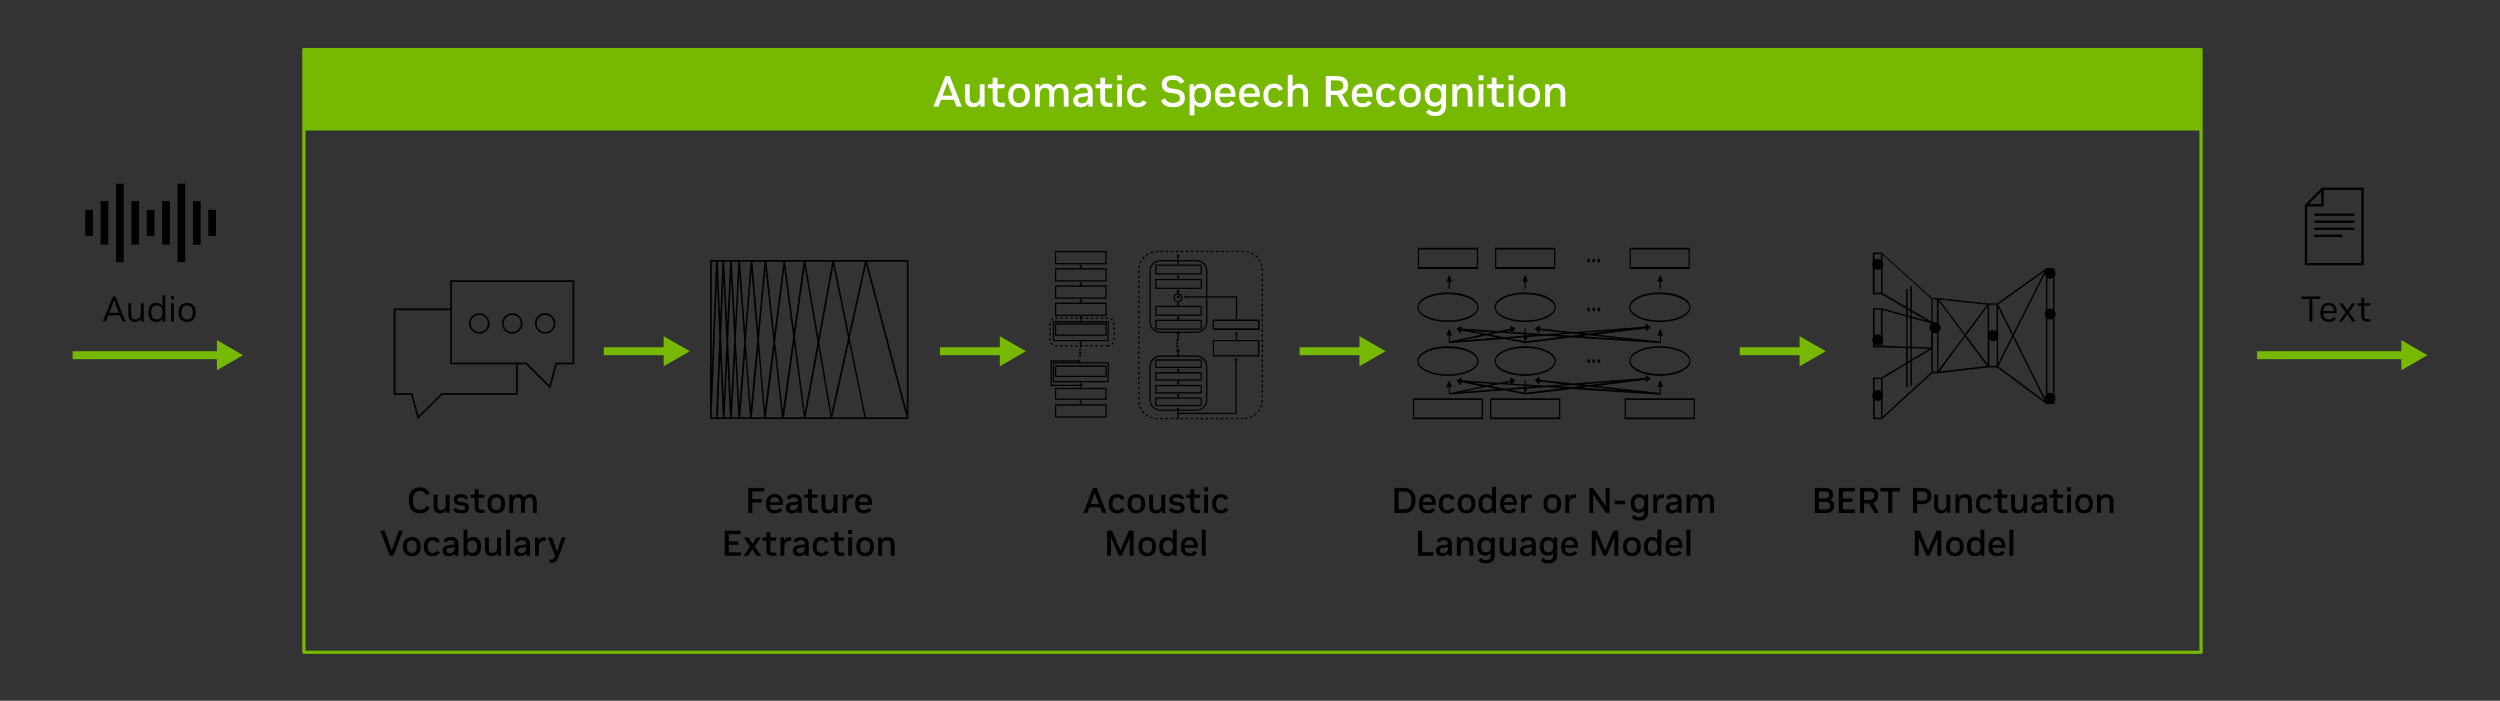 <?xml version="1.0" encoding="UTF-8"?><svg id="Layer_1" xmlns="http://www.w3.org/2000/svg" viewBox="0 0 630 176.582"><rect x="0" y="0" width="630" height="176.582" fill="#333333" stroke="none"/><defs><style>.cls-1{isolation:isolate;}.cls-2,.cls-3,.cls-4,.cls-5{stroke-width:0px;}.cls-3{fill:none;}.cls-4{fill:#fff;}.cls-5{fill:#76b900;}</style></defs><path class="cls-5" d="m554.661,164.78H76.575c-.223,0-.404-.181-.404-.404V12.486c0-.223.181-.404.404-.404h478.086c.224,0,.404.181.404.404v151.89c0,.224-.181.404-.404.404Zm-477.682-.809h477.277V12.89H76.979v151.081Z"/><rect class="cls-5" x="18.302" y="88.508" width="37.464" height="2"/><polygon class="cls-5" points="54.657 93.298 61.22 89.508 54.657 85.718 54.657 93.298"/><path class="cls-2" d="m581.967,81.006v-5.661h-2.025v-.639h4.798v.639h-2.025v5.661h-.747Z"/><path class="cls-2" d="m586.8,81.115c-.63,0-1.128-.195-1.494-.585-.366-.391-.549-.939-.549-1.647v-.333c0-.462.084-.859.252-1.192s.406-.589.716-.77c.309-.18.667-.27,1.075-.27h.072c.401,0,.748.084,1.039.252s.518.406.68.715c.162.31.243.671.243,1.085v.549h-3.366c.006.534.128.934.364,1.197.237.264.56.396.968.396h.135c.3,0,.545-.054.733-.162.189-.107.341-.264.455-.468l.549.333c-.156.276-.383.495-.68.657s-.649.243-1.058.243h-.135Zm-1.323-2.745h2.646v-.099c0-.444-.112-.78-.338-1.009-.225-.228-.529-.342-.913-.342h-.072c-.372,0-.68.123-.923.369-.242.246-.376.606-.4,1.08Z"/><path class="cls-2" d="m592.785,81.006l-1.27-1.845-1.277,1.845h-.811l1.665-2.321-1.602-2.26h.837l1.215,1.773,1.206-1.773h.81l-1.602,2.26,1.665,2.321h-.837Z"/><path class="cls-2" d="m596.511,81.043c-.528,0-.903-.123-1.125-.369-.223-.246-.333-.582-.333-1.008v-2.646h-.981v-.595h.981v-1.386h.72v1.386h1.584l-.099.595h-1.485v2.601c0,.288.065.496.198.625.132.13.336.194.611.194h.774v.603h-.846Z"/><rect class="cls-5" x="76.575" y="12.486" width="478.086" height="20.401"/><path class="cls-4" d="m235.204,26.871l3.025-7.7h1.122l3.036,7.7h-1.364l-.649-1.727h-3.245l-.638,1.727h-1.287Zm2.321-2.771h2.464l-1.232-3.312-1.232,3.312Z"/><path class="cls-4" d="m245.203,27.014c-.624,0-1.12-.196-1.49-.589-.371-.393-.556-.963-.556-1.71v-3.477h1.21v3.3c0,.47.093.827.28,1.073.187.245.471.368.853.368h.077c.227,0,.442-.059.644-.176s.367-.299.495-.545c.128-.245.192-.552.192-.918v-3.103h1.21v5.632h-1.078v-.836c-.168.301-.4.539-.693.715-.293.177-.642.265-1.045.265h-.099Z"/><path class="cls-4" d="m252.122,26.926c-.711,0-1.217-.16-1.518-.479-.301-.319-.451-.776-.451-1.37v-2.838h-1.188v-1.001h1.188v-1.661h1.21v1.661h1.837l-.143,1.001h-1.694v2.783c0,.315.073.541.22.677.146.136.366.203.66.203h.957v1.023h-1.078Z"/><path class="cls-4" d="m256.753,27.014c-.506,0-.959-.108-1.359-.325-.399-.216-.717-.533-.951-.951-.235-.418-.352-.92-.352-1.507v-.353c0-.594.117-1.098.352-1.512.234-.415.552-.731.951-.952.4-.22.853-.33,1.359-.33h.099c.506,0,.961.11,1.364.33.403.221.72.537.951.952.231.414.347.914.347,1.501v.363c0,.587-.115,1.089-.347,1.507-.231.418-.548.735-.951.951-.403.217-.858.325-1.364.325h-.099Zm0-1.034h.088c.418,0,.766-.144,1.045-.429.279-.286.418-.719.418-1.299v-.406c0-.579-.139-1.011-.418-1.293s-.627-.424-1.045-.424h-.088c-.411,0-.756.142-1.034.424-.279.282-.418.714-.418,1.293v.406c0,.58.139,1.013.418,1.299.278.285.623.429,1.034.429Z"/><path class="cls-4" d="m260.812,26.871v-5.632h1.067v.836c.168-.308.394-.55.676-.726.282-.177.614-.265.996-.265h.099c.851,0,1.437.349,1.76,1.045.176-.322.416-.577.721-.764.304-.188.658-.281,1.062-.281h.099c.616,0,1.102.198,1.457.595.356.396.534.968.534,1.716v3.476h-1.21v-3.311c0-.462-.086-.816-.258-1.062-.172-.246-.446-.369-.82-.369h-.088c-.206,0-.405.06-.6.177s-.352.297-.473.539c-.121.241-.182.55-.182.924v3.102h-1.21v-3.311c0-.462-.086-.816-.259-1.062-.172-.246-.445-.369-.819-.369h-.088c-.206,0-.405.06-.6.177s-.352.297-.473.539c-.121.241-.181.55-.181.924v3.102h-1.21Z"/><path class="cls-4" d="m272.351,27.014c-.601,0-1.067-.148-1.397-.446-.33-.297-.495-.713-.495-1.248,0-.462.145-.84.435-1.133.29-.293.713-.477,1.27-.55l1.991-.265v-.044c0-.836-.374-1.254-1.122-1.254h-.121c-.315,0-.577.057-.786.171-.209.113-.38.306-.512.577l-.935-.484c.169-.388.446-.694.831-.918.385-.224.853-.336,1.402-.336h.165c.748,0,1.316.189,1.705.566.389.378.583.93.583,1.656v3.563h-1.067v-.857c-.169.308-.418.552-.748.731s-.704.27-1.122.27h-.077Zm1.804-2.794l-1.496.22c-.381.052-.647.136-.797.253s-.226.301-.226.55c0,.25.086.445.259.589.172.143.416.214.731.214h.11c.433,0,.777-.133,1.034-.401.256-.268.385-.625.385-1.072v-.352Z"/><path class="cls-4" d="m279.248,26.926c-.711,0-1.217-.16-1.518-.479-.301-.319-.451-.776-.451-1.37v-2.838h-1.188v-1.001h1.188v-1.661h1.21v1.661h1.837l-.143,1.001h-1.694v2.783c0,.315.073.541.22.677.146.136.366.203.66.203h.957v1.023h-1.078Z"/><path class="cls-4" d="m281.503,20.238v-1.265h1.254v1.265h-1.254Zm.022,6.633v-5.632h1.21v5.632h-1.21Z"/><path class="cls-4" d="m286.695,27.014c-.821,0-1.472-.24-1.953-.721-.48-.48-.72-1.168-.72-2.062v-.363c0-.587.112-1.087.335-1.501.224-.415.537-.731.94-.952.403-.22.869-.33,1.397-.33h.11c.521,0,.963.125,1.326.374.363.25.625.58.787.99l-.968.429c-.11-.227-.258-.408-.445-.544s-.42-.204-.699-.204h-.099c-.433,0-.787.144-1.062.43-.275.286-.413.715-.413,1.287v.406c0,.595.134,1.031.401,1.31s.625.418,1.073.418h.099c.293,0,.539-.064.737-.192.198-.129.352-.303.462-.522l.946.495c-.161.366-.429.667-.803.901s-.821.353-1.342.353h-.11Z"/><path class="cls-4" d="m295.55,27.014c-1.562,0-2.563-.562-3.003-1.684l1.056-.55c.161.382.4.667.715.858.315.19.722.286,1.221.286h.132c.528,0,.935-.094,1.221-.281.286-.187.429-.46.429-.819v-.121c0-.301-.092-.548-.275-.742-.183-.194-.469-.317-.858-.368l-1.298-.198c-1.416-.19-2.123-.892-2.123-2.102v-.132c0-.433.116-.809.347-1.127.231-.319.554-.566.968-.743.415-.176.896-.264,1.447-.264h.154c.682,0,1.261.138,1.738.412.477.275.818.673,1.023,1.194l-1.1.473c-.25-.667-.807-1.001-1.672-1.001h-.132c-.469,0-.84.096-1.111.286-.271.19-.407.443-.407.759v.132c0,.543.37.873,1.111.99l1.298.187c.719.096,1.256.336,1.611.721.356.385.534.882.534,1.49v.133c0,.696-.251,1.239-.753,1.628-.502.389-1.208.583-2.118.583h-.154Z"/><path class="cls-4" d="m299.785,29.071v-7.832h1.067v.825c.176-.309.419-.548.731-.721.312-.172.684-.259,1.116-.259h.066c.462,0,.873.108,1.232.325.359.216.644.531.853.945.209.415.313.923.313,1.523v.363c0,.594-.104,1.099-.313,1.513s-.494.728-.853.94c-.359.213-.77.319-1.232.319h-.066c-.374,0-.706-.07-.995-.209-.29-.14-.526-.338-.709-.595v2.86h-1.21Zm2.618-3.091h.088c.418,0,.767-.14,1.045-.418.278-.278.418-.719.418-1.32v-.374c0-.601-.14-1.041-.418-1.32-.279-.278-.627-.418-1.045-.418h-.088c-.25,0-.482.06-.698.177-.216.117-.393.304-.528.561s-.203.594-.203,1.012v.342c0,.41.067.746.203,1.006.136.261.313.451.534.572s.451.182.693.182Z"/><path class="cls-4" d="m308.75,27.014c-.821,0-1.461-.24-1.919-.721-.459-.48-.688-1.164-.688-2.052v-.363c0-.872.234-1.556.704-2.051.469-.495,1.104-.743,1.903-.743h.099c.762,0,1.366.238,1.81.716.443.477.665,1.118.665,1.925v.671h-3.993c.022.55.156.961.401,1.231.246.271.585.407,1.018.407h.165c.33,0,.603-.057.819-.17.216-.114.391-.284.522-.512l.88.572c-.198.337-.488.603-.869.797-.381.194-.833.292-1.353.292h-.165Zm-1.408-3.465h2.805v-.077c0-.455-.116-.802-.347-1.04s-.552-.357-.962-.357h-.088c-.403,0-.728.125-.974.374s-.391.616-.435,1.101Z"/><path class="cls-4" d="m314.876,27.014c-.821,0-1.461-.24-1.919-.721-.459-.48-.688-1.164-.688-2.052v-.363c0-.872.234-1.556.704-2.051.469-.495,1.104-.743,1.903-.743h.099c.762,0,1.366.238,1.81.716.443.477.665,1.118.665,1.925v.671h-3.993c.022.55.156.961.401,1.231.246.271.585.407,1.018.407h.165c.33,0,.603-.057.819-.17.216-.114.391-.284.522-.512l.88.572c-.198.337-.488.603-.869.797-.381.194-.833.292-1.353.292h-.165Zm-1.408-3.465h2.805v-.077c0-.455-.116-.802-.347-1.04s-.552-.357-.962-.357h-.088c-.403,0-.728.125-.974.374s-.391.616-.435,1.101Z"/><path class="cls-4" d="m321.069,27.014c-.821,0-1.472-.24-1.953-.721-.48-.48-.72-1.168-.72-2.062v-.363c0-.587.112-1.087.335-1.501.224-.415.537-.731.94-.952.403-.22.869-.33,1.397-.33h.11c.521,0,.963.125,1.326.374.363.25.625.58.787.99l-.968.429c-.11-.227-.258-.408-.445-.544s-.42-.204-.699-.204h-.099c-.433,0-.787.144-1.062.43-.275.286-.413.715-.413,1.287v.406c0,.595.134,1.031.401,1.31s.625.418,1.073.418h.099c.293,0,.539-.064.737-.192.198-.129.352-.303.462-.522l.946.495c-.161.366-.429.667-.803.901s-.821.353-1.342.353h-.11Z"/><path class="cls-4" d="m324.523,26.871v-8.029h1.21v3.058c.176-.249.405-.447.688-.594.282-.146.606-.221.973-.221h.11c.638,0,1.147.198,1.529.595.381.396.572.968.572,1.716v3.476h-1.21v-3.311c0-.462-.099-.816-.297-1.062-.198-.246-.499-.369-.902-.369h-.077c-.235,0-.459.06-.671.177-.213.117-.385.297-.517.539-.132.241-.198.55-.198.924v3.102h-1.21Z"/><path class="cls-4" d="m334.104,26.871v-7.7h2.761c.895,0,1.595.198,2.101.595.506.396.759.953.759,1.672v.23c0,.521-.134.959-.401,1.314-.268.356-.647.614-1.139.776l1.76,3.112h-1.386l-1.628-2.926h-1.562v2.926h-1.265Zm1.265-4.004h1.474c.499,0,.893-.094,1.183-.28.29-.188.435-.482.435-.886v-.286c0-.396-.145-.688-.435-.874-.29-.188-.684-.28-1.183-.28h-1.474v2.606Z"/><path class="cls-4" d="m343.267,27.014c-.821,0-1.461-.24-1.919-.721-.459-.48-.688-1.164-.688-2.052v-.363c0-.872.234-1.556.704-2.051.469-.495,1.104-.743,1.903-.743h.099c.762,0,1.366.238,1.81.716.443.477.665,1.118.665,1.925v.671h-3.993c.022.55.156.961.401,1.231.246.271.585.407,1.018.407h.165c.33,0,.603-.057.819-.17.216-.114.391-.284.522-.512l.88.572c-.198.337-.488.603-.869.797-.381.194-.833.292-1.353.292h-.165Zm-1.408-3.465h2.805v-.077c0-.455-.116-.802-.347-1.04s-.552-.357-.962-.357h-.088c-.403,0-.728.125-.974.374s-.391.616-.435,1.101Z"/><path class="cls-4" d="m349.46,27.014c-.821,0-1.472-.24-1.953-.721-.48-.48-.72-1.168-.72-2.062v-.363c0-.587.112-1.087.335-1.501.224-.415.537-.731.94-.952.403-.22.869-.33,1.397-.33h.11c.521,0,.963.125,1.326.374.363.25.625.58.787.99l-.968.429c-.11-.227-.258-.408-.445-.544s-.42-.204-.699-.204h-.099c-.433,0-.787.144-1.062.43-.275.286-.413.715-.413,1.287v.406c0,.595.134,1.031.401,1.31s.625.418,1.073.418h.099c.293,0,.539-.064.737-.192.198-.129.352-.303.462-.522l.946.495c-.161.366-.429.667-.803.901s-.821.353-1.342.353h-.11Z"/><path class="cls-4" d="m355.269,27.014c-.507,0-.959-.108-1.359-.325-.399-.216-.717-.533-.951-.951s-.352-.92-.352-1.507v-.353c0-.594.117-1.098.352-1.512.234-.415.552-.731.951-.952.4-.22.853-.33,1.359-.33h.099c.506,0,.961.11,1.364.33.403.221.72.537.951.952.231.414.347.914.347,1.501v.363c0,.587-.115,1.089-.347,1.507s-.548.735-.951.951c-.403.217-.858.325-1.364.325h-.099Zm0-1.034h.088c.418,0,.766-.144,1.045-.429.278-.286.418-.719.418-1.299v-.406c0-.579-.14-1.011-.418-1.293-.279-.282-.627-.424-1.045-.424h-.088c-.411,0-.756.142-1.034.424-.279.282-.418.714-.418,1.293v.406c0,.58.139,1.013.418,1.299.278.285.623.429,1.034.429Z"/><path class="cls-4" d="m361.582,29.225c-.558,0-1.018-.088-1.38-.265-.363-.176-.647-.436-.853-.78l.868-.649c.147.242.328.416.545.522.216.106.504.159.863.159h.144c.938,0,1.407-.531,1.407-1.595v-.583c-.381.535-.945.803-1.693.803h-.077c-.477,0-.895-.113-1.254-.341-.359-.227-.638-.546-.836-.957-.198-.41-.297-.887-.297-1.43v-.297c0-.543.099-1.02.297-1.43.198-.411.477-.73.836-.957.359-.228.777-.342,1.254-.342h.077c.865,0,1.481.33,1.848.99v-.836h1.067v5.346c0,.844-.224,1.494-.671,1.953-.448.458-1.086.688-1.914.688h-.231Zm.088-3.421h.1c.433,0,.778-.156,1.039-.468s.391-.725.391-1.237v-.275c0-.521-.13-.933-.391-1.237s-.606-.457-1.039-.457h-.1c-.447,0-.799.149-1.056.446s-.385.705-.385,1.227v.308c0,.521.128.934.385,1.237.257.305.608.457,1.056.457Z"/><path class="cls-4" d="m365.992,26.871v-5.632h1.067v.847c.176-.308.416-.552.721-.731.304-.18.665-.27,1.083-.27h.11c.638,0,1.147.198,1.529.595.381.396.571.968.571,1.716v3.476h-1.21v-3.311c0-.462-.099-.816-.297-1.062-.198-.246-.499-.369-.902-.369h-.076c-.235,0-.459.06-.672.177-.212.117-.385.297-.517.539-.132.241-.198.55-.198.924v3.102h-1.21Z"/><path class="cls-4" d="m372.582,20.238v-1.265h1.254v1.265h-1.254Zm.021,6.633v-5.632h1.21v5.632h-1.21Z"/><path class="cls-4" d="m377.884,26.926c-.712,0-1.218-.16-1.519-.479-.301-.319-.451-.776-.451-1.37v-2.838h-1.188v-1.001h1.188v-1.661h1.211v1.661h1.837l-.144,1.001h-1.693v2.783c0,.315.072.541.22.677.146.136.366.203.66.203h.957v1.023h-1.078Z"/><path class="cls-4" d="m380.139,20.238v-1.265h1.254v1.265h-1.254Zm.021,6.633v-5.632h1.21v5.632h-1.21Z"/><path class="cls-4" d="m385.319,27.014c-.506,0-.959-.108-1.358-.325-.4-.216-.717-.533-.952-.951-.234-.418-.352-.92-.352-1.507v-.353c0-.594.117-1.098.352-1.512.235-.415.552-.731.952-.952.399-.22.853-.33,1.358-.33h.099c.506,0,.961.11,1.364.33.403.221.721.537.951.952.231.414.347.914.347,1.501v.363c0,.587-.115,1.089-.347,1.507-.23.418-.548.735-.951.951-.403.217-.858.325-1.364.325h-.099Zm0-1.034h.088c.418,0,.766-.144,1.045-.429.278-.286.418-.719.418-1.299v-.406c0-.579-.14-1.011-.418-1.293-.279-.282-.627-.424-1.045-.424h-.088c-.411,0-.756.142-1.034.424-.279.282-.418.714-.418,1.293v.406c0,.58.139,1.013.418,1.299.278.285.623.429,1.034.429Z"/><path class="cls-4" d="m389.378,26.871v-5.632h1.067v.847c.176-.308.416-.552.721-.731.304-.18.665-.27,1.083-.27h.11c.638,0,1.147.198,1.529.595.381.396.571.968.571,1.716v3.476h-1.21v-3.311c0-.462-.099-.816-.297-1.062-.198-.246-.499-.369-.902-.369h-.076c-.235,0-.459.06-.672.177-.212.117-.385.297-.517.539-.132.241-.198.55-.198.924v3.102h-1.21Z"/><rect class="cls-5" x="568.78" y="88.508" width="37.464" height="2"/><polygon class="cls-5" points="605.135 93.298 611.698 89.508 605.135 85.718 605.135 93.298"/><g id="m48-document"><path class="cls-2" d="m585.147,47.272l-4.33,4.33v15.264h14.844v-19.594h-10.514Zm-.174,1.014v3.143h-3.143l3.143-3.143Zm10.094,17.986h-13.656v-14.25h4.156v-4.156h9.5v18.406Zm-11.875-12.469h10.094v.594h-10.094v-.594Zm0,1.781h10.094v.594h-10.094v-.594Zm0,1.781h10.094v.594h-10.094v-.594Zm0,1.781h7.125v.594h-7.125v-.594Z"/><rect class="cls-3" x="573.989" y="42.819" width="28.5" height="28.5"/></g><path class="cls-2" d="m25.917,81.006l2.529-6.3h.648l2.538,6.3h-.801l-.603-1.557h-2.943l-.603,1.557h-.765Zm1.611-2.187h2.448l-1.224-3.159-1.224,3.159Z"/><path class="cls-2" d="m34.008,81.115c-.504,0-.909-.159-1.215-.478-.306-.317-.459-.782-.459-1.395v-2.817h.72v2.709c0,.444.095.782.284,1.013.189.231.46.347.814.347h.072c.234,0,.449-.059.644-.176s.351-.291.468-.521c.117-.231.175-.521.175-.869v-2.502h.72v4.581h-.657v-.81c-.126.275-.312.498-.558.666s-.555.252-.927.252h-.081Z"/><path class="cls-2" d="m39.39,81.115c-.378,0-.715-.086-1.013-.257-.297-.171-.531-.424-.702-.761-.171-.336-.257-.743-.257-1.224v-.324c0-.479.086-.886.257-1.219s.405-.586.702-.757c.297-.171.635-.256,1.013-.256h.054c.348,0,.648.073.9.221.252.146.45.343.594.589v-2.69h.72v6.569h-.657v-.792c-.138.271-.337.487-.598.652-.261.165-.581.248-.959.248h-.054Zm.117-.621h.081c.252,0,.48-.057.684-.171.204-.114.366-.291.486-.531.12-.24.18-.552.18-.936v-.279c0-.384-.062-.696-.184-.937-.123-.239-.287-.416-.491-.53s-.429-.171-.675-.171h-.081c-.39,0-.716.13-.977.392-.261.261-.392.667-.392,1.219v.324c0,.552.13.96.392,1.224.261.265.586.396.977.396Z"/><path class="cls-2" d="m43.08,75.462v-.818h.756v.818h-.756Zm.018,5.544v-4.581h.72v4.581h-.72Z"/><path class="cls-2" d="m47.094,81.115c-.396,0-.751-.089-1.067-.266-.315-.177-.564-.434-.747-.77-.183-.336-.275-.738-.275-1.206v-.315c0-.468.092-.869.275-1.205.183-.336.432-.593.747-.77.315-.178.671-.266,1.067-.266h.09c.402,0,.761.088,1.076.266.315.177.564.432.747.765.183.333.275.733.275,1.201v.333c0,.469-.092.869-.275,1.202-.183.333-.432.588-.747.765s-.674.266-1.076.266h-.09Zm.009-.621h.072c.39,0,.718-.135.985-.405.267-.27.4-.672.4-1.206v-.333c0-.533-.133-.936-.4-1.206-.267-.27-.596-.404-.985-.404h-.072c-.384,0-.709.135-.977.404-.267.271-.4.673-.4,1.206v.333c0,.534.133.937.4,1.206.267.271.593.405.977.405Z"/><rect class="cls-2" x="21.483" y="52.883" width="1.938" height="6.59"/><rect class="cls-2" x="29.236" y="46.293" width="1.938" height="19.769"/><rect class="cls-2" x="25.36" y="50.687" width="1.938" height="10.983"/><rect class="cls-2" x="33.112" y="50.687" width="1.938" height="10.983"/><rect class="cls-2" x="36.989" y="52.883" width="1.938" height="6.59"/><rect class="cls-2" x="44.741" y="46.293" width="1.938" height="19.769"/><rect class="cls-2" x="40.865" y="50.687" width="1.938" height="10.983"/><rect class="cls-2" x="48.617" y="50.687" width="1.938" height="10.983"/><rect class="cls-2" x="52.494" y="52.883" width="1.938" height="6.59"/><path class="cls-2" d="m272.976,129.252l2.475-6.3h.918l2.484,6.3h-1.116l-.531-1.413h-2.655l-.522,1.413h-1.053Zm1.899-2.268h2.016l-1.008-2.709-1.008,2.709Z"/><path class="cls-2" d="m281.571,129.369c-.672,0-1.205-.197-1.597-.59-.393-.393-.59-.955-.59-1.688v-.297c0-.48.092-.89.275-1.229.183-.339.439-.599.77-.778.33-.18.711-.27,1.143-.27h.09c.426,0,.788.102,1.084.306.297.204.511.474.644.81l-.792.351c-.09-.186-.211-.334-.365-.445-.153-.111-.343-.167-.571-.167h-.081c-.354,0-.644.117-.869.351-.225.234-.337.585-.337,1.053v.333c0,.486.109.843.329,1.071.219.228.511.342.877.342h.081c.24,0,.441-.052.603-.158.162-.104.288-.247.378-.427l.774.405c-.132.3-.351.546-.657.738-.306.192-.672.288-1.098.288h-.09Z"/><path class="cls-2" d="m286.323,129.369c-.414,0-.785-.089-1.111-.266-.327-.177-.587-.437-.779-.778-.192-.342-.288-.753-.288-1.233v-.288c0-.486.096-.898.288-1.237s.452-.599.779-.778c.327-.18.697-.27,1.111-.27h.081c.414,0,.786.09,1.116.27.33.18.59.439.779.778s.283.749.283,1.229v.297c0,.48-.094.891-.283,1.233-.189.342-.449.602-.779.778-.33.177-.702.266-1.116.266h-.081Zm0-.846h.072c.342,0,.627-.117.855-.351s.342-.588.342-1.062v-.333c0-.474-.114-.826-.342-1.058-.228-.23-.513-.346-.855-.346h-.072c-.336,0-.618.116-.846.346-.228.231-.342.584-.342,1.058v.333c0,.474.114.828.342,1.062s.51.351.846.351Z"/><path class="cls-2" d="m291.255,129.369c-.51,0-.916-.161-1.22-.481-.303-.321-.454-.788-.454-1.4v-2.844h.99v2.7c0,.384.077.677.229.878.153.201.385.301.698.301h.063c.186,0,.361-.048.526-.144.165-.096.3-.244.405-.445s.158-.452.158-.751v-2.538h.99v4.608h-.882v-.684c-.138.246-.327.441-.567.585-.24.144-.525.216-.855.216h-.081Z"/><path class="cls-2" d="m296.52,129.369c-1.044,0-1.71-.351-1.998-1.053l.774-.396c.102.216.25.375.445.477s.458.153.788.153h.108c.618,0,.927-.183.927-.549v-.036c0-.312-.195-.495-.585-.549l-.981-.135c-.426-.06-.754-.199-.985-.418-.231-.219-.347-.511-.347-.877v-.099c0-.414.162-.745.486-.994.324-.249.756-.374,1.296-.374h.126c.444,0,.825.09,1.143.27.318.18.543.429.675.747l-.792.351c-.162-.366-.507-.549-1.035-.549h-.108c-.264,0-.469.048-.616.144-.147.096-.221.228-.221.396v.045c0,.138.043.248.131.329.087.081.232.137.436.167l.999.135c.426.06.755.209.986.446s.346.541.346.914v.099c0,.444-.159.782-.477,1.013-.318.231-.783.347-1.395.347h-.126Z"/><path class="cls-2" d="m301.568,129.296c-.582,0-.996-.13-1.242-.392-.246-.261-.369-.634-.369-1.12v-2.322h-.972v-.819h.972v-1.359h.99v1.359h1.503l-.117.819h-1.386v2.277c0,.258.06.443.18.554.12.111.3.167.54.167h.783v.837h-.882Z"/><path class="cls-2" d="m303.414,123.825v-1.035h1.026v1.035h-1.026Zm.018,5.427v-4.608h.99v4.608h-.99Z"/><path class="cls-2" d="m307.661,129.369c-.672,0-1.205-.197-1.597-.59-.393-.393-.59-.955-.59-1.688v-.297c0-.48.092-.89.275-1.229.183-.339.439-.599.77-.778.33-.18.711-.27,1.143-.27h.09c.426,0,.788.102,1.084.306.297.204.511.474.644.81l-.792.351c-.09-.186-.211-.334-.365-.445-.153-.111-.343-.167-.571-.167h-.081c-.354,0-.644.117-.869.351-.225.234-.337.585-.337,1.053v.333c0,.486.109.843.329,1.071.219.228.511.342.877.342h.081c.24,0,.441-.052.603-.158.162-.104.288-.247.378-.427l.774.405c-.132.3-.351.546-.657.738-.306.192-.672.288-1.098.288h-.09Z"/><path class="cls-2" d="m278.997,140.051v-6.3h1.242l2.115,4.923,2.115-4.923h1.206v6.3h-.99v-4.59l-1.98,4.59h-.738l-1.989-4.617v4.617h-.981Z"/><path class="cls-2" d="m289.059,140.169c-.414,0-.785-.089-1.111-.266-.327-.177-.587-.437-.779-.778s-.288-.753-.288-1.233v-.288c0-.485.096-.898.288-1.237s.452-.599.779-.778c.327-.18.697-.27,1.111-.27h.081c.414,0,.786.09,1.116.27.33.18.59.439.779.778s.283.749.283,1.229v.297c0,.48-.094.892-.283,1.233s-.449.602-.779.778c-.33.177-.702.266-1.116.266h-.081Zm0-.846h.072c.342,0,.627-.117.855-.352s.342-.588.342-1.062v-.333c0-.475-.114-.826-.342-1.058-.228-.23-.513-.346-.855-.346h-.072c-.336,0-.618.116-.846.346-.228.232-.342.584-.342,1.058v.333c0,.474.114.827.342,1.062s.51.352.846.352Z"/><path class="cls-2" d="m294.081,140.169c-.378,0-.714-.087-1.008-.261-.294-.175-.525-.431-.693-.77-.168-.339-.252-.755-.252-1.247v-.306c0-.486.084-.897.252-1.233.167-.336.399-.592.693-.769.294-.177.63-.266,1.008-.266h.063c.306,0,.578.059.814.175.237.117.431.284.581.5v-2.511h.99v6.57h-.873v-.684c-.15.252-.351.448-.603.589-.252.142-.555.212-.909.212h-.063Zm.225-.846h.072c.204,0,.395-.05.572-.149.177-.099.321-.253.432-.463.111-.21.167-.486.167-.828v-.279c0-.336-.056-.608-.167-.819-.111-.209-.255-.364-.432-.463-.177-.099-.368-.148-.572-.148h-.072c-.342,0-.625.114-.851.342-.225.229-.337.585-.337,1.071v.314c0,.486.112.845.337,1.076.225.23.509.347.851.347Z"/><path class="cls-2" d="m299.715,140.169c-.672,0-1.196-.196-1.571-.59-.375-.393-.562-.952-.562-1.679v-.297c0-.714.192-1.273.576-1.678.384-.405.903-.607,1.557-.607h.081c.624,0,1.117.195,1.48.585.363.39.544.915.544,1.575v.549h-3.267c.018.45.127.786.329,1.009.201.222.479.333.833.333h.135c.27,0,.494-.047.67-.14.177-.093.32-.232.428-.419l.72.468c-.162.276-.399.494-.711.653-.312.158-.681.238-1.107.238h-.135Zm-1.152-2.835h2.295v-.063c0-.371-.095-.655-.284-.85s-.452-.292-.788-.292h-.072c-.33,0-.596.102-.796.306-.201.204-.32.505-.355.9Z"/><path class="cls-2" d="m302.847,140.051v-6.57h.99v6.57h-.99Z"/><path class="cls-2" d="m105.816,129.369c-.906,0-1.598-.27-2.075-.81s-.715-1.299-.715-2.277v-.378c0-.63.111-1.174.333-1.633.222-.459.541-.813.959-1.062.417-.249.916-.374,1.499-.374h.09c.606,0,1.113.137,1.521.41.408.273.696.658.864,1.156l-.954.333c-.103-.336-.278-.586-.527-.751s-.55-.248-.904-.248h-.081c-.552,0-.984.183-1.296.549-.312.366-.468.9-.468,1.602v.423c0,.72.151,1.26.455,1.62.303.36.739.54,1.31.54h.081c.366,0,.678-.081.936-.243.258-.162.438-.405.54-.729l.936.36c-.174.48-.47.852-.887,1.116-.417.264-.926.396-1.525.396h-.09Z"/><path class="cls-2" d="m110.918,129.369c-.51,0-.916-.161-1.22-.481-.303-.321-.454-.788-.454-1.4v-2.844h.99v2.7c0,.384.077.677.229.878.153.201.385.301.698.301h.063c.186,0,.361-.048.526-.144.165-.096.3-.244.405-.445s.158-.452.158-.751v-2.538h.99v4.608h-.882v-.684c-.138.246-.327.441-.567.585-.24.144-.525.216-.855.216h-.081Z"/><path class="cls-2" d="m116.183,129.369c-1.044,0-1.71-.351-1.998-1.053l.774-.396c.102.216.25.375.445.477s.458.153.788.153h.108c.618,0,.927-.183.927-.549v-.036c0-.312-.195-.495-.585-.549l-.981-.135c-.426-.06-.754-.199-.985-.418-.231-.219-.347-.511-.347-.877v-.099c0-.414.162-.745.486-.994.324-.249.756-.374,1.296-.374h.126c.444,0,.825.09,1.143.27.318.18.543.429.675.747l-.792.351c-.162-.366-.507-.549-1.035-.549h-.108c-.264,0-.469.048-.616.144-.147.096-.221.228-.221.396v.045c0,.138.043.248.131.329.087.081.232.137.436.167l.999.135c.426.06.755.209.986.446s.346.541.346.914v.099c0,.444-.159.782-.477,1.013-.318.231-.783.347-1.395.347h-.126Z"/><path class="cls-2" d="m121.232,129.296c-.582,0-.996-.13-1.242-.392-.246-.261-.369-.634-.369-1.12v-2.322h-.972v-.819h.972v-1.359h.99v1.359h1.503l-.117.819h-1.386v2.277c0,.258.06.443.18.554.12.111.3.167.54.167h.783v.837h-.882Z"/><path class="cls-2" d="m125.021,129.369c-.414,0-.785-.089-1.111-.266-.327-.177-.587-.437-.779-.778-.192-.342-.288-.753-.288-1.233v-.288c0-.486.096-.898.288-1.237s.452-.599.779-.778c.327-.18.697-.27,1.111-.27h.081c.414,0,.786.09,1.116.27.33.18.59.439.779.778s.283.749.283,1.229v.297c0,.48-.094.891-.283,1.233-.189.342-.449.602-.779.778-.33.177-.702.266-1.116.266h-.081Zm0-.846h.072c.342,0,.627-.117.855-.351s.342-.588.342-1.062v-.333c0-.474-.114-.826-.342-1.058-.228-.23-.513-.346-.855-.346h-.072c-.336,0-.618.116-.846.346-.228.231-.342.584-.342,1.058v.333c0,.474.114.828.342,1.062s.51.351.846.351Z"/><path class="cls-2" d="m128.342,129.252v-4.608h.873v.684c.138-.252.323-.45.554-.594s.502-.216.814-.216h.081c.696,0,1.176.285,1.44.855.144-.264.34-.473.589-.625.249-.153.539-.229.869-.229h.081c.504,0,.901.162,1.192.486.291.324.437.792.437,1.404v2.844h-.99v-2.709c0-.378-.071-.667-.211-.869-.141-.201-.365-.301-.671-.301h-.072c-.168,0-.332.048-.491.144-.159.096-.288.243-.387.441-.099.198-.148.45-.148.756v2.538h-.99v-2.709c0-.378-.07-.667-.211-.869-.141-.201-.365-.301-.67-.301h-.072c-.168,0-.332.048-.49.144-.159.096-.288.243-.387.441-.099.198-.148.45-.148.756v2.538h-.99Z"/><path class="cls-2" d="m98.22,140.051l-2.376-6.3h1.107l1.755,5.004,1.755-5.004h1.062l-2.394,6.3h-.909Z"/><path class="cls-2" d="m103.746,140.169c-.414,0-.785-.089-1.111-.266-.327-.177-.587-.437-.779-.778s-.288-.753-.288-1.233v-.288c0-.485.096-.898.288-1.237s.452-.599.779-.778c.327-.18.697-.27,1.111-.27h.081c.414,0,.786.09,1.116.27.33.18.59.439.779.778s.283.749.283,1.229v.297c0,.48-.094.892-.283,1.233s-.449.602-.779.778c-.33.177-.702.266-1.116.266h-.081Zm0-.846h.072c.342,0,.627-.117.855-.352s.342-.588.342-1.062v-.333c0-.475-.114-.826-.342-1.058-.228-.23-.513-.346-.855-.346h-.072c-.336,0-.618.116-.846.346-.228.232-.342.584-.342,1.058v.333c0,.474.114.827.342,1.062s.51.352.846.352Z"/><path class="cls-2" d="m109.002,140.169c-.672,0-1.205-.196-1.597-.59-.393-.393-.59-.955-.59-1.688v-.297c0-.479.092-.89.275-1.229.183-.339.439-.599.77-.778.33-.18.711-.27,1.143-.27h.09c.426,0,.788.102,1.084.306.297.204.511.474.644.81l-.792.351c-.09-.186-.211-.334-.365-.445-.153-.111-.343-.167-.571-.167h-.081c-.354,0-.644.117-.869.351-.225.234-.337.584-.337,1.053v.333c0,.485.109.843.329,1.07.219.229.511.343.877.343h.081c.24,0,.441-.053.603-.158.162-.104.288-.247.378-.428l.774.405c-.132.3-.351.546-.657.738-.306.191-.672.288-1.098.288h-.09Z"/><path class="cls-2" d="m113.088,140.169c-.492,0-.873-.122-1.143-.364-.27-.243-.405-.584-.405-1.021,0-.379.118-.688.355-.928.237-.239.584-.39,1.04-.45l1.629-.216v-.036c0-.684-.306-1.025-.918-1.025h-.099c-.258,0-.473.046-.644.139-.171.093-.311.251-.418.472l-.765-.396c.138-.318.365-.568.68-.751s.697-.274,1.147-.274h.135c.612,0,1.077.154,1.395.463.318.309.477.761.477,1.354v2.916h-.873v-.702c-.138.252-.342.452-.612.599s-.576.221-.918.221h-.063Zm1.476-2.286l-1.224.18c-.312.042-.529.111-.652.207-.123.097-.185.246-.185.45s.07.364.211.481.34.176.599.176h.09c.354,0,.636-.109.846-.329.21-.219.315-.511.315-.877v-.288Z"/><path class="cls-2" d="m119.19,140.169c-.354,0-.659-.07-.914-.212-.255-.141-.455-.337-.599-.589v.684h-.873v-6.57h.99v2.493c.15-.21.343-.372.581-.486.237-.114.508-.171.814-.171h.054c.378,0,.714.088,1.008.266.294.177.526.433.697.769.171.336.257.75.257,1.242v.297c0,.492-.085.908-.257,1.247-.171.339-.403.595-.697.77-.294.174-.63.261-1.008.261h-.054Zm-.243-.846h.072c.342,0,.627-.116.855-.347.228-.231.342-.59.342-1.076v-.306c0-.492-.114-.852-.342-1.08-.228-.228-.513-.342-.855-.342h-.072c-.198,0-.387.048-.567.144-.18.096-.326.249-.437.459-.111.209-.167.485-.167.827v.279c0,.336.056.61.167.823s.256.369.437.468c.18.1.369.149.567.149Z"/><path class="cls-2" d="m123.87,140.169c-.51,0-.916-.16-1.22-.481-.303-.321-.454-.788-.454-1.399v-2.844h.99v2.7c0,.384.077.677.229.878s.385.302.698.302h.063c.186,0,.361-.049.526-.145s.3-.244.405-.445.158-.451.158-.752v-2.538h.99v4.608h-.882v-.684c-.138.246-.327.44-.567.585-.24.144-.525.216-.855.216h-.081Z"/><path class="cls-2" d="m127.56,140.051v-6.57h.99v6.57h-.99Z"/><path class="cls-2" d="m131.115,140.169c-.492,0-.873-.122-1.143-.364-.27-.243-.405-.584-.405-1.021,0-.379.118-.688.355-.928.237-.239.584-.39,1.04-.45l1.629-.216v-.036c0-.684-.306-1.025-.918-1.025h-.099c-.258,0-.473.046-.644.139-.171.093-.311.251-.418.472l-.765-.396c.138-.318.365-.568.68-.751s.697-.274,1.147-.274h.135c.612,0,1.077.154,1.395.463.318.309.477.761.477,1.354v2.916h-.873v-.702c-.138.252-.342.452-.612.599s-.576.221-.918.221h-.063Zm1.476-2.286l-1.224.18c-.312.042-.529.111-.652.207-.123.097-.185.246-.185.45s.07.364.211.481.34.176.599.176h.09c.354,0,.636-.109.846-.329.21-.219.315-.511.315-.877v-.288Z"/><path class="cls-2" d="m134.832,140.051v-4.608h.873v.873c.114-.282.275-.507.482-.675.207-.168.496-.252.868-.252h.468v.918h-.459c-.216,0-.418.048-.607.144-.189.096-.342.248-.459.455-.117.207-.175.481-.175.823v2.322h-.99Z"/><path class="cls-2" d="m138.522,141.851v-.837h.288c.27,0,.476-.053.617-.157.141-.105.262-.308.364-.607l.072-.198-1.809-4.608h1.062l1.26,3.546,1.161-3.546h.999l-1.746,4.788c-.156.438-.316.774-.481,1.009-.165.233-.36.394-.585.481-.225.087-.512.13-.859.13h-.342Z"/><path class="cls-2" d="m188.554,129.252v-6.3h4.041v.873h-3.006v1.944h2.421l-.117.882h-2.304v2.601h-1.035Z"/><path class="cls-2" d="m195.187,129.369c-.672,0-1.196-.197-1.571-.59-.375-.393-.562-.952-.562-1.678v-.297c0-.714.192-1.273.576-1.678.384-.405.903-.607,1.557-.607h.081c.624,0,1.117.195,1.48.585.363.39.544.915.544,1.575v.549h-3.267c.018.45.127.786.329,1.008.201.222.479.333.833.333h.135c.27,0,.494-.046.67-.14.177-.093.32-.232.428-.418l.72.468c-.162.276-.399.494-.711.652-.312.159-.681.239-1.107.239h-.135Zm-1.152-2.835h2.295v-.063c0-.372-.095-.656-.284-.851s-.452-.292-.788-.292h-.072c-.33,0-.596.102-.796.306-.201.204-.32.504-.355.9Z"/><path class="cls-2" d="m199.579,129.369c-.492,0-.873-.122-1.143-.365s-.405-.584-.405-1.021c0-.378.118-.687.355-.927.237-.24.584-.39,1.04-.45l1.629-.216v-.036c0-.684-.306-1.026-.918-1.026h-.099c-.258,0-.473.046-.644.139-.171.093-.311.251-.418.473l-.765-.396c.138-.318.365-.568.68-.751s.697-.274,1.147-.274h.135c.612,0,1.077.154,1.395.463.318.309.477.761.477,1.354v2.916h-.873v-.702c-.138.252-.342.452-.612.599s-.576.221-.918.221h-.063Zm1.476-2.286l-1.224.18c-.312.042-.529.111-.652.207-.123.096-.185.246-.185.45s.07.365.211.481c.141.117.34.176.599.176h.09c.354,0,.636-.109.846-.329.21-.219.315-.512.315-.877v-.288Z"/><path class="cls-2" d="m205.221,129.296c-.582,0-.996-.13-1.242-.392-.246-.261-.369-.634-.369-1.12v-2.322h-.972v-.819h.972v-1.359h.99v1.359h1.503l-.117.819h-1.386v2.277c0,.258.06.443.18.554.12.111.3.167.54.167h.783v.837h-.882Z"/><path class="cls-2" d="m208.66,129.369c-.51,0-.916-.161-1.22-.481-.303-.321-.454-.788-.454-1.4v-2.844h.99v2.7c0,.384.077.677.229.878.153.201.385.301.698.301h.063c.186,0,.361-.048.526-.144.165-.096.3-.244.405-.445s.158-.452.158-.751v-2.538h.99v4.608h-.882v-.684c-.138.246-.327.441-.567.585-.24.144-.525.216-.855.216h-.081Z"/><path class="cls-2" d="m212.35,129.252v-4.608h.873v.873c.114-.282.275-.507.482-.675.207-.168.496-.252.868-.252h.468v.918h-.459c-.216,0-.418.048-.607.144-.189.096-.342.248-.459.455-.117.207-.175.481-.175.824v2.322h-.99Z"/><path class="cls-2" d="m217.642,129.369c-.672,0-1.196-.197-1.571-.59-.375-.393-.562-.952-.562-1.678v-.297c0-.714.192-1.273.576-1.678.384-.405.903-.607,1.557-.607h.081c.624,0,1.117.195,1.48.585.363.39.544.915.544,1.575v.549h-3.267c.018.45.127.786.329,1.008.201.222.479.333.833.333h.135c.27,0,.494-.046.67-.14.177-.093.32-.232.428-.418l.72.468c-.162.276-.399.494-.711.652-.312.159-.681.239-1.107.239h-.135Zm-1.152-2.835h2.295v-.063c0-.372-.095-.656-.284-.851s-.452-.292-.788-.292h-.072c-.33,0-.596.102-.796.306-.201.204-.32.504-.355.9Z"/><path class="cls-2" d="m182.623,140.051v-6.3h4.05v.873h-3.015v1.8h2.448l-.126.873h-2.322v1.881h3.06v.873h-4.095Z"/><path class="cls-2" d="m190.651,140.051l-1.08-1.647-1.08,1.647h-1.116l1.62-2.349-1.557-2.259h1.161l1.026,1.566,1.026-1.566h1.107l-1.566,2.268,1.629,2.34h-1.17Z"/><path class="cls-2" d="m194.755,140.096c-.582,0-.996-.131-1.242-.392s-.369-.635-.369-1.12v-2.322h-.972v-.819h.972v-1.359h.99v1.359h1.503l-.117.819h-1.386v2.277c0,.258.06.442.18.553.12.111.3.167.54.167h.783v.837h-.882Z"/><path class="cls-2" d="m196.672,140.051v-4.608h.873v.873c.114-.282.275-.507.482-.675.207-.168.496-.252.868-.252h.468v.918h-.459c-.216,0-.418.048-.607.144-.189.096-.342.248-.459.455-.117.207-.175.481-.175.823v2.322h-.99Z"/><path class="cls-2" d="m201.343,140.169c-.492,0-.873-.122-1.143-.364-.27-.243-.405-.584-.405-1.021,0-.379.118-.688.355-.928.237-.239.584-.39,1.04-.45l1.629-.216v-.036c0-.684-.306-1.025-.918-1.025h-.099c-.258,0-.473.046-.644.139-.171.093-.311.251-.418.472l-.765-.396c.138-.318.365-.568.68-.751s.697-.274,1.147-.274h.135c.612,0,1.077.154,1.395.463.318.309.477.761.477,1.354v2.916h-.873v-.702c-.138.252-.342.452-.612.599s-.576.221-.918.221h-.063Zm1.476-2.286l-1.224.18c-.312.042-.529.111-.652.207-.123.097-.185.246-.185.45s.07.364.211.481.34.176.599.176h.09c.354,0,.636-.109.846-.329.21-.219.315-.511.315-.877v-.288Z"/><path class="cls-2" d="m206.995,140.169c-.672,0-1.205-.196-1.597-.59-.393-.393-.59-.955-.59-1.688v-.297c0-.479.092-.89.275-1.229.183-.339.439-.599.77-.778.33-.18.711-.27,1.143-.27h.09c.426,0,.788.102,1.084.306.297.204.511.474.644.81l-.792.351c-.09-.186-.211-.334-.365-.445-.153-.111-.343-.167-.571-.167h-.081c-.354,0-.644.117-.869.351-.225.234-.337.584-.337,1.053v.333c0,.485.109.843.329,1.07.219.229.511.343.877.343h.081c.24,0,.441-.053.603-.158.162-.104.288-.247.378-.428l.774.405c-.132.3-.351.546-.657.738-.306.191-.672.288-1.098.288h-.09Z"/><path class="cls-2" d="m211.89,140.096c-.582,0-.996-.131-1.242-.392s-.369-.635-.369-1.12v-2.322h-.972v-.819h.972v-1.359h.99v1.359h1.503l-.117.819h-1.386v2.277c0,.258.06.442.18.553.12.111.3.167.54.167h.783v.837h-.882Z"/><path class="cls-2" d="m213.735,134.625v-1.035h1.026v1.035h-1.026Zm.018,5.427v-4.608h.99v4.608h-.99Z"/><path class="cls-2" d="m217.974,140.169c-.414,0-.785-.089-1.111-.266-.327-.177-.587-.437-.779-.778s-.288-.753-.288-1.233v-.288c0-.485.096-.898.288-1.237s.452-.599.779-.778c.327-.18.697-.27,1.111-.27h.081c.414,0,.786.09,1.116.27.33.18.59.439.779.778s.283.749.283,1.229v.297c0,.48-.094.892-.283,1.233s-.449.602-.779.778c-.33.177-.702.266-1.116.266h-.081Zm0-.846h.072c.342,0,.627-.117.855-.352s.342-.588.342-1.062v-.333c0-.475-.114-.826-.342-1.058-.228-.23-.513-.346-.855-.346h-.072c-.336,0-.618.116-.846.346-.228.232-.342.584-.342,1.058v.333c0,.474.114.827.342,1.062s.51.352.846.352Z"/><path class="cls-2" d="m221.295,140.051v-4.608h.873v.693c.144-.252.341-.451.59-.599.249-.147.544-.22.886-.22h.09c.522,0,.939.162,1.251.486.312.324.468.792.468,1.404v2.844h-.99v-2.709c0-.378-.081-.668-.243-.869s-.408-.301-.738-.301h-.063c-.192,0-.375.048-.549.144-.174.096-.315.243-.423.441s-.162.45-.162.756v2.538h-.99Z"/><path class="cls-2" d="m457.344,129.252v-6.3h2.439c.689,0,1.226.148,1.606.445s.571.704.571,1.22v.18c0,.528-.249.918-.747,1.17.679.252,1.018.714,1.018,1.386v.189c0,.534-.189.953-.567,1.255-.378.303-.915.455-1.611.455h-2.709Zm1.035-3.627h1.377c.384,0,.677-.069.878-.207s.302-.339.302-.603v-.189c0-.252-.1-.448-.297-.589-.198-.141-.492-.211-.883-.211h-1.377v1.8Zm0,2.754h1.647c.396,0,.691-.072.887-.216.194-.144.292-.348.292-.612v-.207c0-.276-.099-.487-.297-.634s-.492-.221-.882-.221h-1.647v1.89Z"/><path class="cls-2" d="m463.374,129.252v-6.3h4.05v.873h-3.015v1.8h2.448l-.126.873h-2.322v1.881h3.06v.873h-4.095Z"/><path class="cls-2" d="m468.72,129.252v-6.3h2.259c.732,0,1.306.162,1.719.486.414.324.621.78.621,1.368v.189c0,.426-.109.784-.328,1.075s-.529.503-.932.635l1.44,2.547h-1.135l-1.332-2.394h-1.277v2.394h-1.035Zm1.035-3.276h1.206c.408,0,.73-.077.967-.229.237-.153.356-.395.356-.725v-.234c0-.324-.119-.562-.356-.716-.236-.153-.559-.229-.967-.229h-1.206v2.133Z"/><path class="cls-2" d="m475.83,129.252v-5.409h-1.953v-.891h4.941v.891h-1.953v5.409h-1.035Z"/><path class="cls-2" d="m482.085,129.252v-6.3h2.304c.714,0,1.278.172,1.692.517.414.345.621.821.621,1.427v.189c0,.624-.207,1.105-.621,1.444-.414.339-.979.509-1.692.509h-1.269v2.214h-1.035Zm1.035-3.096h1.242c.396,0,.712-.084.949-.252s.355-.432.355-.792v-.234c0-.354-.118-.615-.355-.783-.237-.167-.554-.252-.949-.252h-1.242v2.313Z"/><path class="cls-2" d="m489.096,129.369c-.51,0-.916-.161-1.22-.481-.303-.321-.454-.788-.454-1.4v-2.844h.99v2.7c0,.384.076.677.229.878.152.201.385.301.697.301h.063c.186,0,.361-.048.526-.144.165-.096.3-.244.404-.445.105-.201.158-.452.158-.751v-2.538h.989v4.608h-.882v-.684c-.138.246-.327.441-.566.585-.24.144-.525.216-.855.216h-.081Z"/><path class="cls-2" d="m492.786,129.252v-4.608h.872v.693c.145-.252.341-.451.59-.599.249-.147.545-.22.887-.22h.09c.522,0,.939.162,1.251.486.312.324.468.792.468,1.404v2.844h-.989v-2.709c0-.378-.081-.667-.243-.869-.162-.201-.408-.301-.738-.301h-.063c-.191,0-.375.048-.549.144-.174.096-.314.243-.423.441-.107.198-.162.45-.162.756v2.538h-.989Z"/><path class="cls-2" d="m500.13,129.369c-.672,0-1.205-.197-1.598-.59-.393-.393-.59-.955-.59-1.688v-.297c0-.48.092-.89.275-1.229.183-.339.439-.599.77-.778.329-.18.711-.27,1.143-.27h.09c.426,0,.788.102,1.085.306.297.204.511.474.644.81l-.792.351c-.091-.186-.212-.334-.365-.445-.152-.111-.343-.167-.571-.167h-.081c-.354,0-.644.117-.868.351-.226.234-.338.585-.338,1.053v.333c0,.486.109.843.329,1.071.219.228.511.342.877.342h.081c.24,0,.441-.052.604-.158.161-.104.288-.247.378-.427l.773.405c-.132.3-.351.546-.657.738-.306.192-.672.288-1.098.288h-.09Z"/><path class="cls-2" d="m505.025,129.297c-.582,0-.996-.13-1.242-.392-.246-.261-.369-.634-.369-1.12v-2.322h-.972v-.819h.972v-1.359h.99v1.359h1.503l-.117.819h-1.386v2.277c0,.258.06.443.18.554.12.111.301.167.54.167h.783v.837h-.882Z"/><path class="cls-2" d="m508.463,129.369c-.51,0-.916-.161-1.22-.481-.303-.321-.454-.788-.454-1.4v-2.844h.99v2.7c0,.384.076.677.229.878.152.201.385.301.697.301h.063c.186,0,.361-.048.526-.144.165-.096.3-.244.404-.445.105-.201.158-.452.158-.751v-2.538h.989v4.608h-.882v-.684c-.138.246-.327.441-.566.585-.24.144-.525.216-.855.216h-.081Z"/><path class="cls-2" d="m513.413,129.369c-.492,0-.873-.122-1.144-.365-.27-.243-.404-.584-.404-1.021,0-.378.118-.687.355-.927.236-.24.583-.39,1.039-.45l1.629-.216v-.036c0-.684-.306-1.026-.918-1.026h-.099c-.258,0-.473.046-.644.139-.171.093-.311.251-.419.473l-.765-.396c.138-.318.364-.568.68-.751.314-.183.697-.274,1.147-.274h.135c.612,0,1.077.154,1.395.463.318.309.478.761.478,1.354v2.916h-.873v-.702c-.138.252-.342.452-.612.599-.27.147-.576.221-.918.221h-.062Zm1.476-2.286l-1.224.18c-.312.042-.529.111-.652.207-.123.096-.185.246-.185.45s.07.365.211.481c.142.117.341.176.599.176h.09c.354,0,.636-.109.847-.329.21-.219.314-.512.314-.877v-.288Z"/><path class="cls-2" d="m519.056,129.297c-.582,0-.995-.13-1.241-.392-.246-.261-.369-.634-.369-1.12v-2.322h-.973v-.819h.973v-1.359h.99v1.359h1.503l-.117.819h-1.386v2.277c0,.258.06.443.18.554.12.111.3.167.54.167h.783v.837h-.883Z"/><path class="cls-2" d="m520.901,123.825v-1.035h1.025v1.035h-1.025Zm.018,5.427v-4.608h.99v4.608h-.99Z"/><path class="cls-2" d="m525.14,129.369c-.414,0-.784-.089-1.111-.266s-.587-.437-.778-.778c-.192-.342-.288-.753-.288-1.233v-.288c0-.486.096-.898.288-1.237.191-.339.451-.599.778-.778.327-.18.697-.27,1.111-.27h.081c.414,0,.786.09,1.116.27.33.18.59.439.778.778.189.339.283.749.283,1.229v.297c0,.48-.094.891-.283,1.233-.188.342-.448.602-.778.778s-.702.266-1.116.266h-.081Zm0-.846h.072c.342,0,.627-.117.854-.351.229-.234.343-.588.343-1.062v-.333c0-.474-.114-.826-.343-1.058-.228-.23-.513-.346-.854-.346h-.072c-.336,0-.618.116-.846.346-.229.231-.342.584-.342,1.058v.333c0,.474.113.828.342,1.062.228.234.51.351.846.351Z"/><path class="cls-2" d="m528.461,129.252v-4.608h.873v.693c.144-.252.341-.451.59-.599.248-.147.544-.22.886-.22h.091c.521,0,.938.162,1.251.486.312.324.468.792.468,1.404v2.844h-.99v-2.709c0-.378-.081-.667-.243-.869-.162-.201-.408-.301-.737-.301h-.063c-.192,0-.375.048-.549.144-.174.096-.315.243-.423.441-.108.198-.162.45-.162.756v2.538h-.99Z"/><path class="cls-2" d="m482.534,140.052v-6.3h1.242l2.115,4.923,2.115-4.923h1.206v6.3h-.99v-4.59l-1.98,4.59h-.737l-1.989-4.617v4.617h-.981Z"/><path class="cls-2" d="m492.597,140.169c-.414,0-.785-.089-1.111-.266-.327-.177-.587-.437-.779-.778-.191-.342-.288-.753-.288-1.233v-.288c0-.485.097-.898.288-1.237.192-.339.452-.599.779-.778.326-.18.697-.27,1.111-.27h.081c.414,0,.786.09,1.115.27.33.18.59.439.779.778.188.339.283.749.283,1.229v.297c0,.48-.095.892-.283,1.233-.189.342-.449.602-.779.778-.329.177-.701.266-1.115.266h-.081Zm0-.846h.071c.343,0,.627-.117.855-.352.228-.234.342-.588.342-1.062v-.333c0-.475-.114-.827-.342-1.058-.229-.23-.513-.346-.855-.346h-.071c-.336,0-.618.116-.847.346-.228.231-.342.584-.342,1.058v.333c0,.474.114.827.342,1.062.229.234.511.352.847.352Z"/><path class="cls-2" d="m497.618,140.169c-.378,0-.714-.087-1.008-.261-.294-.175-.525-.431-.692-.77-.169-.339-.253-.755-.253-1.247v-.306c0-.486.084-.896.253-1.233.167-.336.398-.592.692-.769.294-.177.63-.266,1.008-.266h.063c.306,0,.577.059.814.175.237.117.431.284.58.5v-2.511h.99v6.57h-.873v-.684c-.15.252-.351.448-.603.589-.252.142-.556.212-.909.212h-.063Zm.226-.846h.071c.204,0,.395-.05.572-.149.177-.099.32-.253.432-.463s.167-.486.167-.828v-.279c0-.336-.056-.609-.167-.818-.111-.21-.255-.365-.432-.464-.178-.099-.368-.148-.572-.148h-.071c-.342,0-.626.114-.851.342-.226.228-.338.585-.338,1.071v.314c0,.486.112.845.338,1.076.225.23.509.347.851.347Z"/><path class="cls-2" d="m503.253,140.169c-.673,0-1.196-.196-1.571-.59-.375-.393-.562-.952-.562-1.679v-.297c0-.714.192-1.273.576-1.678.384-.405.903-.607,1.558-.607h.081c.624,0,1.117.195,1.48.585.362.39.544.916.544,1.575v.549h-3.267c.018.45.127.786.328,1.009.201.222.479.333.833.333h.135c.27,0,.493-.047.67-.14.178-.093.32-.232.428-.419l.721.468c-.162.276-.399.494-.712.653-.312.158-.681.238-1.106.238h-.135Zm-1.152-2.835h2.295v-.063c0-.372-.095-.655-.283-.85-.189-.195-.452-.292-.788-.292h-.071c-.33,0-.596.102-.797.306-.201.204-.319.504-.355.9Z"/><path class="cls-2" d="m506.385,140.052v-6.57h.989v6.57h-.989Z"/><path class="cls-2" d="m351.401,129.252v-6.3h2.403c.624,0,1.15.12,1.58.36.429.24.756.581.98,1.021s.338.964.338,1.57v.378c0,.924-.251,1.65-.752,2.178s-1.217.792-2.146.792h-2.403Zm1.035-.891h1.351c.605,0,1.07-.171,1.395-.513.324-.342.486-.855.486-1.539v-.423c0-.666-.162-1.173-.486-1.521-.324-.348-.789-.522-1.395-.522h-1.351v4.518Z"/><path class="cls-2" d="m359.698,129.369c-.672,0-1.195-.197-1.57-.59-.375-.393-.562-.952-.562-1.678v-.297c0-.714.192-1.273.576-1.678.384-.405.902-.607,1.557-.607h.081c.624,0,1.117.195,1.48.585s.545.915.545,1.575v.549h-3.268c.019.45.128.786.329,1.008.2.222.479.333.832.333h.135c.271,0,.494-.046.671-.14.177-.093.319-.232.428-.418l.72.468c-.162.276-.399.494-.711.652-.312.159-.681.239-1.107.239h-.135Zm-1.151-2.835h2.295v-.063c0-.372-.095-.656-.284-.851-.188-.195-.451-.292-.787-.292h-.072c-.33,0-.596.102-.796.306-.201.204-.32.504-.355.9Z"/><path class="cls-2" d="m364.765,129.369c-.672,0-1.204-.197-1.597-.59-.394-.393-.59-.955-.59-1.688v-.297c0-.48.092-.89.274-1.229s.439-.599.77-.778c.33-.18.711-.27,1.143-.27h.091c.426,0,.787.102,1.084.306.297.204.512.474.644.81l-.792.351c-.09-.186-.211-.334-.364-.445s-.344-.167-.571-.167h-.081c-.354,0-.644.117-.869.351-.225.234-.337.585-.337,1.053v.333c0,.486.109.843.328,1.071s.512.342.878.342h.081c.239,0,.44-.052.603-.158.162-.104.288-.247.378-.427l.774.405c-.132.3-.352.546-.657.738s-.672.288-1.098.288h-.091Z"/><path class="cls-2" d="m369.517,129.369c-.414,0-.784-.089-1.111-.266s-.587-.437-.778-.778c-.192-.342-.288-.753-.288-1.233v-.288c0-.486.096-.898.288-1.237.191-.339.451-.599.778-.778.327-.18.697-.27,1.111-.27h.081c.414,0,.786.09,1.116.27.33.18.59.439.778.778.189.339.283.749.283,1.229v.297c0,.48-.094.891-.283,1.233-.188.342-.448.602-.778.778s-.702.266-1.116.266h-.081Zm0-.846h.072c.342,0,.627-.117.854-.351.229-.234.343-.588.343-1.062v-.333c0-.474-.114-.826-.343-1.058-.228-.23-.513-.346-.854-.346h-.072c-.336,0-.618.116-.846.346-.229.231-.342.584-.342,1.058v.333c0,.474.113.828.342,1.062.228.234.51.351.846.351Z"/><path class="cls-2" d="m374.539,129.369c-.378,0-.714-.087-1.008-.261s-.525-.43-.693-.77c-.168-.339-.252-.754-.252-1.247v-.306c0-.486.084-.897.252-1.233.168-.336.399-.592.693-.769.294-.177.63-.266,1.008-.266h.062c.307,0,.578.059.814.175.237.117.431.284.581.5v-2.511h.99v6.57h-.873v-.684c-.15.252-.352.449-.604.589-.252.141-.555.212-.909.212h-.062Zm.225-.846h.072c.204,0,.395-.049.571-.148s.321-.253.433-.463c.11-.21.166-.486.166-.828v-.279c0-.336-.056-.609-.166-.819-.111-.21-.256-.364-.433-.463s-.367-.148-.571-.148h-.072c-.342,0-.625.114-.851.342-.225.228-.337.585-.337,1.071v.315c0,.486.112.844.337,1.075.226.231.509.347.851.347Z"/><path class="cls-2" d="m380.173,129.369c-.672,0-1.195-.197-1.57-.59-.375-.393-.562-.952-.562-1.678v-.297c0-.714.192-1.273.576-1.678.384-.405.902-.607,1.557-.607h.081c.624,0,1.117.195,1.48.585s.545.915.545,1.575v.549h-3.268c.019.45.128.786.329,1.008.2.222.479.333.832.333h.135c.271,0,.494-.046.671-.14.177-.093.319-.232.428-.418l.72.468c-.162.276-.399.494-.711.652-.312.159-.681.239-1.107.239h-.135Zm-1.151-2.835h2.295v-.063c0-.372-.095-.656-.284-.851-.188-.195-.451-.292-.787-.292h-.072c-.33,0-.596.102-.796.306-.201.204-.32.504-.355.9Z"/><path class="cls-2" d="m383.305,129.252v-4.608h.873v.873c.114-.282.274-.507.481-.675s.496-.252.868-.252h.469v.918h-.459c-.217,0-.419.048-.607.144-.189.096-.343.248-.46.455-.116.207-.175.481-.175.824v2.322h-.99Z"/><path class="cls-2" d="m391.144,129.369c-.414,0-.784-.089-1.111-.266s-.587-.437-.778-.778c-.192-.342-.288-.753-.288-1.233v-.288c0-.486.096-.898.288-1.237.191-.339.451-.599.778-.778.327-.18.697-.27,1.111-.27h.081c.414,0,.786.09,1.116.27.33.18.59.439.778.778.189.339.283.749.283,1.229v.297c0,.48-.094.891-.283,1.233-.188.342-.448.602-.778.778s-.702.266-1.116.266h-.081Zm0-.846h.072c.342,0,.627-.117.854-.351.229-.234.343-.588.343-1.062v-.333c0-.474-.114-.826-.343-1.058-.228-.23-.513-.346-.854-.346h-.072c-.336,0-.618.116-.846.346-.229.231-.342.584-.342,1.058v.333c0,.474.113.828.342,1.062.228.234.51.351.846.351Z"/><path class="cls-2" d="m394.465,129.252v-4.608h.873v.873c.114-.282.274-.507.481-.675s.496-.252.868-.252h.469v.918h-.459c-.217,0-.419.048-.607.144-.189.096-.343.248-.46.455-.116.207-.175.481-.175.824v2.322h-.99Z"/><path class="cls-2" d="m400.521,129.252v-6.3h.909l3.204,4.563v-4.563h.981v6.3h-.909l-3.204-4.572v4.572h-.981Z"/><path class="cls-2" d="m406.894,127.083v-.927h2.646v.927h-2.646Z"/><path class="cls-2" d="m413.023,131.178c-.456,0-.833-.072-1.13-.216s-.529-.357-.697-.639l.711-.531c.12.198.269.34.445.427s.413.131.707.131h.116c.769,0,1.152-.435,1.152-1.305v-.477c-.312.438-.773.657-1.386.657h-.063c-.39,0-.731-.093-1.025-.279-.294-.186-.522-.447-.685-.783s-.243-.726-.243-1.17v-.243c0-.444.081-.834.243-1.17s.391-.597.685-.783.636-.279,1.025-.279h.063c.708,0,1.212.27,1.512.81v-.684h.873v4.374c0,.69-.183,1.222-.549,1.597s-.888.562-1.566.562h-.188Zm.072-2.799h.08c.354,0,.638-.127.851-.382s.32-.593.32-1.013v-.225c0-.426-.107-.763-.32-1.012s-.496-.374-.851-.374h-.08c-.366,0-.654.122-.864.364-.21.243-.315.578-.315,1.003v.252c0,.426.105.763.315,1.012s.498.374.864.374Z"/><path class="cls-2" d="m416.633,129.252v-4.608h.872v.873c.114-.282.275-.507.482-.675.206-.168.496-.252.868-.252h.468v.918h-.459c-.216,0-.418.048-.607.144-.189.096-.342.248-.459.455s-.176.481-.176.824v2.322h-.989Z"/><path class="cls-2" d="m421.304,129.369c-.492,0-.873-.122-1.144-.365-.27-.243-.404-.584-.404-1.021,0-.378.118-.687.355-.927.236-.24.583-.39,1.039-.45l1.629-.216v-.036c0-.684-.306-1.026-.918-1.026h-.099c-.258,0-.473.046-.644.139-.171.093-.311.251-.419.473l-.765-.396c.138-.318.364-.568.68-.751.314-.183.697-.274,1.147-.274h.135c.612,0,1.077.154,1.395.463.318.309.478.761.478,1.354v2.916h-.873v-.702c-.138.252-.342.452-.612.599-.27.147-.576.221-.918.221h-.062Zm1.476-2.286l-1.224.18c-.312.042-.529.111-.652.207-.123.096-.185.246-.185.45s.07.365.211.481c.142.117.341.176.599.176h.09c.354,0,.636-.109.847-.329.21-.219.314-.512.314-.877v-.288Z"/><path class="cls-2" d="m425.021,129.252v-4.608h.873v.684c.138-.252.322-.45.554-.594.23-.144.502-.216.814-.216h.081c.695,0,1.176.285,1.439.855.145-.264.341-.473.59-.625.249-.153.538-.229.868-.229h.081c.504,0,.901.162,1.192.486.291.324.437.792.437,1.404v2.844h-.989v-2.709c0-.378-.071-.667-.212-.869-.141-.201-.364-.301-.671-.301h-.071c-.168,0-.332.048-.491.144-.158.096-.288.243-.387.441-.099.198-.148.45-.148.756v2.538h-.99v-2.709c0-.378-.07-.667-.211-.869-.142-.201-.365-.301-.671-.301h-.072c-.168,0-.331.048-.49.144-.159.096-.288.243-.387.441-.1.198-.148.45-.148.756v2.538h-.99Z"/><path class="cls-2" d="m357.327,140.052v-6.3h1.035v5.409h2.88v.891h-3.915Z"/><path class="cls-2" d="m363.411,140.169c-.492,0-.873-.122-1.143-.364-.271-.243-.405-.584-.405-1.021,0-.379.118-.688.355-.928.237-.239.584-.39,1.04-.45l1.629-.216v-.036c0-.684-.307-1.025-.918-1.025h-.1c-.258,0-.473.046-.644.139-.171.093-.311.251-.418.473l-.766-.396c.139-.318.365-.568.68-.751.315-.183.697-.274,1.147-.274h.136c.611,0,1.076.154,1.395.463s.477.761.477,1.354v2.916h-.873v-.702c-.138.252-.342.452-.611.599-.271.146-.576.221-.918.221h-.063Zm1.477-2.286l-1.225.18c-.312.042-.529.111-.652.207-.123.097-.185.246-.185.45s.07.364.212.481c.141.117.34.176.599.176h.09c.354,0,.636-.109.846-.329.21-.219.315-.511.315-.877v-.288Z"/><path class="cls-2" d="m367.129,140.052v-4.608h.872v.693c.145-.252.341-.451.59-.599.249-.147.545-.22.887-.22h.09c.522,0,.939.162,1.251.486.312.324.468.792.468,1.404v2.844h-.989v-2.709c0-.378-.081-.667-.243-.869-.162-.201-.408-.301-.738-.301h-.063c-.191,0-.375.048-.549.144-.174.096-.314.243-.423.441-.107.197-.162.45-.162.756v2.538h-.989Z"/><path class="cls-2" d="m374.383,141.978c-.456,0-.833-.072-1.13-.216s-.529-.357-.697-.639l.711-.531c.12.198.269.341.445.428s.413.13.707.13h.116c.769,0,1.152-.435,1.152-1.305v-.477c-.312.438-.773.656-1.386.656h-.063c-.39,0-.731-.093-1.025-.278-.294-.187-.522-.447-.685-.783s-.243-.726-.243-1.17v-.243c0-.444.081-.834.243-1.17s.391-.597.685-.783.636-.279,1.025-.279h.063c.708,0,1.212.27,1.512.81v-.684h.873v4.374c0,.69-.183,1.223-.549,1.598s-.888.562-1.566.562h-.188Zm.072-2.799h.08c.354,0,.638-.127.851-.383.213-.255.32-.592.32-1.012v-.226c0-.426-.107-.764-.32-1.012-.213-.249-.496-.374-.851-.374h-.08c-.366,0-.654.122-.864.364-.21.243-.315.578-.315,1.004v.252c0,.426.105.764.315,1.013s.498.373.864.373Z"/><path class="cls-2" d="m379.603,140.169c-.51,0-.916-.16-1.22-.481-.303-.321-.454-.788-.454-1.399v-2.844h.99v2.7c0,.384.076.677.229.878.152.201.385.302.697.302h.063c.186,0,.361-.049.526-.145s.3-.244.404-.445c.105-.201.158-.451.158-.752v-2.538h.989v4.608h-.882v-.684c-.138.246-.327.44-.566.585-.24.144-.525.216-.855.216h-.081Z"/><path class="cls-2" d="m384.553,140.169c-.492,0-.873-.122-1.144-.364-.27-.243-.404-.584-.404-1.021,0-.379.118-.688.355-.928.236-.239.583-.39,1.039-.45l1.629-.216v-.036c0-.684-.306-1.025-.918-1.025h-.099c-.258,0-.473.046-.644.139-.171.093-.311.251-.419.473l-.765-.396c.138-.318.364-.568.68-.751.314-.183.697-.274,1.147-.274h.135c.612,0,1.077.154,1.395.463.318.309.478.761.478,1.354v2.916h-.873v-.702c-.138.252-.342.452-.612.599-.27.146-.576.221-.918.221h-.062Zm1.476-2.286l-1.224.18c-.312.042-.529.111-.652.207-.123.097-.185.246-.185.45s.07.364.211.481c.142.117.341.176.599.176h.09c.354,0,.636-.109.847-.329.21-.219.314-.511.314-.877v-.288Z"/><path class="cls-2" d="m390.114,141.978c-.456,0-.832-.072-1.129-.216s-.53-.357-.698-.639l.712-.531c.119.198.268.341.445.428.177.087.412.13.706.13h.117c.768,0,1.152-.435,1.152-1.305v-.477c-.312.438-.774.656-1.387.656h-.062c-.391,0-.732-.093-1.026-.278-.294-.187-.521-.447-.684-.783s-.243-.726-.243-1.17v-.243c0-.444.081-.834.243-1.17s.39-.597.684-.783.636-.279,1.026-.279h.062c.708,0,1.212.27,1.513.81v-.684h.873v4.374c0,.69-.184,1.223-.55,1.598-.365.375-.888.562-1.565.562h-.189Zm.072-2.799h.081c.354,0,.638-.127.851-.383.213-.255.319-.592.319-1.012v-.226c0-.426-.106-.764-.319-1.012-.213-.249-.497-.374-.851-.374h-.081c-.366,0-.654.122-.864.364-.21.243-.314.578-.314,1.004v.252c0,.426.104.764.314,1.013s.498.373.864.373Z"/><path class="cls-2" d="m395.569,140.169c-.673,0-1.196-.196-1.571-.59-.375-.393-.562-.952-.562-1.679v-.297c0-.714.192-1.273.576-1.678.384-.405.903-.607,1.558-.607h.081c.624,0,1.117.195,1.48.585.362.39.544.916.544,1.575v.549h-3.267c.018.45.127.786.328,1.009.201.222.479.333.833.333h.135c.27,0,.493-.047.67-.14.178-.093.32-.232.428-.419l.721.468c-.162.276-.399.494-.712.653-.312.158-.681.238-1.106.238h-.135Zm-1.152-2.835h2.295v-.063c0-.372-.095-.655-.283-.85-.189-.195-.452-.292-.788-.292h-.071c-.33,0-.596.102-.797.306-.201.204-.319.504-.355.9Z"/><path class="cls-2" d="m401.131,140.052v-6.3h1.242l2.115,4.923,2.114-4.923h1.206v6.3h-.99v-4.59l-1.979,4.59h-.738l-1.988-4.617v4.617h-.981Z"/><path class="cls-2" d="m411.192,140.169c-.414,0-.784-.089-1.111-.266s-.587-.437-.778-.778c-.192-.342-.288-.753-.288-1.233v-.288c0-.485.096-.898.288-1.237.191-.339.451-.599.778-.778.327-.18.697-.27,1.111-.27h.081c.414,0,.786.09,1.116.27.33.18.59.439.778.778.189.339.283.749.283,1.229v.297c0,.48-.094.892-.283,1.233-.188.342-.448.602-.778.778s-.702.266-1.116.266h-.081Zm0-.846h.072c.342,0,.627-.117.854-.352.229-.234.343-.588.343-1.062v-.333c0-.475-.114-.827-.343-1.058-.228-.23-.513-.346-.854-.346h-.072c-.336,0-.618.116-.846.346-.229.231-.342.584-.342,1.058v.333c0,.474.113.827.342,1.062.228.234.51.352.846.352Z"/><path class="cls-2" d="m416.215,140.169c-.378,0-.714-.087-1.008-.261-.294-.175-.525-.431-.693-.77s-.252-.755-.252-1.247v-.306c0-.486.084-.896.252-1.233.168-.336.399-.592.693-.769.294-.177.63-.266,1.008-.266h.062c.307,0,.578.059.814.175.237.117.431.284.581.5v-2.511h.99v6.57h-.873v-.684c-.15.252-.352.448-.604.589-.252.142-.555.212-.909.212h-.062Zm.225-.846h.072c.204,0,.395-.05.571-.149.177-.099.321-.253.433-.463.11-.21.166-.486.166-.828v-.279c0-.336-.056-.609-.166-.818-.111-.21-.256-.365-.433-.464s-.367-.148-.571-.148h-.072c-.342,0-.625.114-.851.342-.225.228-.337.585-.337,1.071v.314c0,.486.112.845.337,1.076.226.23.509.347.851.347Z"/><path class="cls-2" d="m421.849,140.169c-.672,0-1.195-.196-1.57-.59-.375-.393-.562-.952-.562-1.679v-.297c0-.714.192-1.273.576-1.678.384-.405.902-.607,1.557-.607h.081c.624,0,1.117.195,1.48.585s.545.916.545,1.575v.549h-3.268c.019.45.128.786.329,1.009.2.222.479.333.832.333h.135c.271,0,.494-.047.671-.14s.319-.232.428-.419l.72.468c-.162.276-.399.494-.711.653-.312.158-.681.238-1.107.238h-.135Zm-1.151-2.835h2.295v-.063c0-.372-.095-.655-.284-.85-.188-.195-.451-.292-.787-.292h-.072c-.33,0-.596.102-.796.306-.201.204-.32.504-.355.9Z"/><path class="cls-2" d="m424.98,140.052v-6.57h.99v6.57h-.99Z"/><polygon class="cls-2" points="105.249 105.643 103.606 99.513 99.215 99.513 99.215 77.736 113.877 77.736 113.877 78.165 99.644 78.165 99.644 99.084 103.936 99.084 105.471 104.814 111.201 99.084 130.052 99.084 130.052 91.375 130.482 91.375 130.482 99.513 111.379 99.513 105.249 105.643"/><path class="cls-2" d="m138.68,97.935l-6.13-6.13h-19.102v-21.185h31.266v21.185h-4.391l-1.643,6.13Zm-24.803-6.56h18.851l5.73,5.73,1.536-5.73h4.291v-20.327h-30.407v20.327Z"/><path class="cls-2" d="m137.383,84.095c-1.426,0-2.586-1.16-2.586-2.586s1.16-2.586,2.586-2.586c1.426,0,2.587,1.16,2.587,2.586s-1.16,2.586-2.587,2.586Zm0-4.744c-1.189,0-2.157.968-2.157,2.157s.968,2.157,2.157,2.157,2.157-.968,2.157-2.157-.968-2.157-2.157-2.157Z"/><path class="cls-2" d="m129.082,84.095c-1.426,0-2.587-1.16-2.587-2.586s1.16-2.586,2.587-2.586c1.426,0,2.586,1.16,2.586,2.586s-1.16,2.586-2.586,2.586Zm0-4.744c-1.189,0-2.157.968-2.157,2.157s.968,2.157,2.157,2.157,2.157-.968,2.157-2.157-.968-2.157-2.157-2.157Z"/><path class="cls-2" d="m120.78,84.095c-1.426,0-2.587-1.16-2.587-2.586s1.16-2.586,2.587-2.586c1.426,0,2.586,1.16,2.586,2.586s-1.16,2.586-2.586,2.586Zm0-4.744c-1.189,0-2.157.968-2.157,2.157s.968,2.157,2.157,2.157,2.157-.968,2.157-2.157-.968-2.157-2.157-2.157Z"/><path class="cls-2" d="m518.021,79.042c-.021-.277-.124-.541-.295-.759v-8.552c.19-.24.293-.537.295-.843-0-.306-.104-.604-.295-.843v-.439h-.607c-.153-.061-.316-.092-.481-.093-.165-0-.328.031-.481.093h-.599v.093l-12.306,8.763h-2.159l-12.651-1.358h-.177l-.413-.042v.042h-.987l-12.584-11.344v-.101h-2.345v2.26c-.27.446-.27,1.005,0,1.451v6.781h2.168l6.208,3.627v1.611l-5.971-1.687h-2.345v7.228c-.132.219-.202.47-.202.725-0.0.256.07.507.202.725v1.147h2.159l6.157.194v3.703l-6.216,3.711h-2.1v3.812c-.132.219-.202.47-.202.725.001.256.071.506.202.725v5.246h2.345v-.11l12.584-11.462h.987v.051l.413-.051h.118l12.651-1.476h2.159l12.314,9.126v.093h2.159v-.557c.385-.496.385-1.191,0-1.687v-19.584c.212-.267.318-.604.295-.945Zm-10.543,5.516l7.81-15.468c.034.232.131.451.278.633v8.561c-.216.269-.321.609-.295.953.017.278.12.543.295.759v19.517c-.163.2-.263.443-.287.7l-7.802-15.654Zm-.211-.413l-3.711-7.456,11.69-8.325-7.979,15.78Zm-3.694.321c-.009-.118-.031-.234-.067-.346v-6.697l3.551,7.135-3.551,7.034v-6.587c.061-.173.084-.357.067-.54Zm3.694.506l7.97,16.025-11.681-8.654,3.711-7.372Zm9.278,14.018c-.215.016-.423.082-.607.194v-18.867c.24.148.52.216.801.194.218-.016.429-.082.616-.194v18.867c-.242-.149-.526-.217-.81-.194Zm0-21.229c-.215.016-.423.082-.607.194v-7.894c.215.126.459.193.709.194.249-.002.493-.069.709-.194v7.894c-.245-.142-.527-.209-.81-.194h0Zm-13.411,5.786c-.28-.254-.651-.385-1.029-.363-.314.021-.612.149-.843.363v-6.747h1.864l.008,6.747Zm-2.311,1.113c.008.116.034.229.076.337v6.815l-5.449-7.287,5.449-7.338v6.925c-.06.176-.086.362-.076.548h0Zm-.084-7.878l-5.55,7.431-6.52-8.721,12.069,1.29Zm-12.651-1.341v5.862c-.341-.138-.722-.138-1.063,0v-5.904l1.063.042Zm-1.434,12.086l-4.9-.152v-7.22l4.9,1.358v.076c-.3.283-.455.686-.422,1.096.025.342.175.664.422.902v3.939Zm-.455.354l-4.445,2.657v-2.792l4.445.135Zm-4.816-.523h-.7v-7.481l.7.194v7.287Zm.371-7.591v-1.155l3.762,2.201-3.762-1.046Zm-7.785-15.738v1.493c-.231-.166-.509-.254-.793-.253-.287-0-.567.088-.801.253v-1.493h1.594Zm-1.552,9.733v-6.03c.235.165.514.253.801.253.284.001.562-.087.793-.253v6.03h-1.594Zm1.974.076v-6.503c.132-.219.202-.47.202-.725-.001-.256-.071-.506-.202-.725v-1.687l12.322,11.116v5.702l-4.9-2.859v-5.98h-.371v5.761l-.7-.413v-4.681h-.38v4.462l-5.971-3.466Zm6.351,4.141l.7.413v1.274l-.7-.194v-1.493Zm-6.747.067v6.461c-.231-.166-.509-.254-.793-.253-.287-0-.567.088-.801.253v-6.461h1.594Zm-1.577,9.084v-.38c.234.167.514.259.801.261.285-.001.563-.093.793-.261v.38h-1.594Zm1.974,0v-.784c.132-.219.202-.47.202-.725-.001-.256-.071-.506-.202-.725v-6.798l5.971,1.687v7.591l-5.971-.245Zm6.351.574h.7v3.028l-.7.422v-3.45Zm-6.747,7.768v3.045c-.23-.169-.508-.26-.793-.261-.288.003-.567.094-.801.261v-3.045h1.594Zm-1.577,9.775v-4.479c.235.165.514.253.801.253.284.001.562-.087.793-.253v4.479h-1.594Zm1.974-4.875c.132-.219.202-.47.202-.725 0-.256-.07-.507-.202-.725v-3.526l5.971-3.559v5.718h.38v-5.946l.7-.413v6.056h.371v-6.284l4.9-2.918v5.727l-12.322,11.234-0-4.639Zm12.694-16.531c.212.094.444.134.675.118.133-.006.264-.035.388-.084v9.801h-1.063v-9.834Zm1.434-.177c.356-.28.55-.72.514-1.172-.021-.386-.209-.743-.514-.978v-5.676l6.511,8.704-6.587,8.755.076-9.632Zm.219,9.961l6.452-8.788,5.516,7.388-11.968,1.4Zm12.575-1.442v-6.612c.277.259.65.391,1.029.363.313-.025.61-.152.843-.363v6.612h-1.872Z"/><path class="cls-2" d="m372.475,62.437h-15.17v5.343h15.17v-5.343Zm-.308,4.842h-14.563v-4.4h14.555l.008,4.4Z"/><path class="cls-2" d="m364.894,81.153c4.331,0,7.722-1.641,7.722-3.736s-3.391-3.725-7.722-3.725-7.722,1.641-7.722,3.725,3.391,3.736,7.722,3.736Zm0-6.984c4.43,0,7.406,1.711,7.406,3.294s-2.976,3.294-7.406,3.294-7.415-1.699-7.415-3.294,2.976-3.341,7.415-3.341v.047Z"/><path class="cls-2" d="m364.894,94.714c4.331,0,7.722-1.641,7.722-3.725s-3.391-3.736-7.722-3.736-7.722,1.641-7.722,3.736,3.391,3.725,7.722,3.725Zm0-6.984c4.43,0,7.406,1.711,7.406,3.306s-2.976,3.294-7.406,3.294-7.415-1.711-7.415-3.294,2.976-3.352,7.415-3.352v.047Z"/><path class="cls-2" d="m356.049,105.62h17.689v-5.249h-17.689v5.249Zm.308-4.842h17.04v4.411h-17.04v-4.411Z"/><path class="cls-2" d="m391.934,62.437h-15.17v5.343h15.17v-5.343Zm-.308,4.842h-14.555v-4.4h14.555v4.4Z"/><path class="cls-2" d="m384.353,81.153c4.331,0,7.722-1.641,7.722-3.736s-3.391-3.725-7.722-3.725-7.722,1.641-7.722,3.725,3.416,3.736,7.722,3.736Zm0-6.984c4.43,0,7.406,1.711,7.406,3.294s-2.976,3.294-7.406,3.294-7.415-1.699-7.415-3.294,2.976-3.341,7.415-3.341v.047Z"/><path class="cls-2" d="m376.631,90.989c0,2.084,3.391,3.725,7.722,3.725s7.722-1.641,7.722-3.725-3.391-3.736-7.722-3.736-7.722,1.641-7.722,3.736Zm15.128,0c0,1.583-2.976,3.294-7.406,3.294s-7.415-1.711-7.415-3.294,2.976-3.306,7.415-3.306,7.406,1.711,7.406,3.306Z"/><path class="cls-2" d="m375.5,105.62h17.697v-5.249h-17.697v5.249Zm.316-4.842h17.074v4.411h-17.074l0-4.411Z"/><path class="cls-2" d="m425.831,62.437h-15.17v5.343h15.17v-5.343Zm-.308,4.842h-14.547v-4.4h14.547v4.4Z"/><path class="cls-2" d="m418.284,81.153c4.331,0,7.722-1.641,7.722-3.736s-3.391-3.725-7.722-3.725-7.722,1.641-7.722,3.725,3.358,3.736,7.722,3.736Zm0-6.984c4.43,0,7.415,1.711,7.415,3.294s-2.984,3.294-7.415,3.294-7.415-1.699-7.415-3.294,2.951-3.341,7.415-3.341v.047Z"/><path class="cls-2" d="m418.284,87.253c-4.331,0-7.722,1.641-7.722,3.736s3.391,3.725,7.722,3.725,7.722-1.641,7.722-3.725-3.425-3.736-7.722-3.736Zm0,6.984c-4.43,0-7.415-1.711-7.415-3.294s2.984-3.306,7.415-3.306,7.415,1.711,7.415,3.306-3.017,3.341-7.415,3.341v-.047Z"/><path class="cls-2" d="m409.406,100.371v5.273h17.689v-5.273h-17.689Zm17.381,4.842h-17.074v-4.411h17.074v4.411Z"/><polygon class="cls-2" points="365.367 72.726 365.367 70.969 365.933 70.969 365.21 69.2 364.478 70.969 365.052 70.969 365.052 72.726 365.367 72.726"/><path class="cls-2" d="m388.052,81.933l-1.313.873,1.197,1.164.05-.791,6.193.675-4.672.361-4.987-.326v-1.164h-.316v1.106l-3.051-.198.765-.861-1.347-.745.083.791-2.851.594-9.526-.617.075-.722-1.347.757,1.139,1.257.083-.791,5.204,1.024-8.071,1.688v-1.513h.557l-.723-1.769-.723,1.769h.615v1.758h.158v.221l13.765-1.059,5.361,1.059v-.221.221l11.695-1.443,22.31,1.443h0c.035.018.073.018.108,0,.031-.043.049-.102.05-.163v-1.758h.582l-.731-1.769-.723,1.769h.623v1.525l-15.976-1.758,12.469-1.536v.733l1.214-1.106-1.297-.92v.803l-18.187,1.397-8.495-.931.042-.826Zm-7.348,1.35l.042.349-1.33-.081,1.288-.268Zm-9.676.163l5.187.338-1.662.349-3.524-.687Zm-2.494,2.328l5.993-1.245,2.868.559-8.861.687Zm7.074-1.478l2.219-.466,6.384.419v.233h-.574l.05.128-4.696.361-3.383-.675Zm4.987.978l3.325-.244.407.978-3.732-.733Zm3.94-1.001l1.92.116-1.355.105h-.565v-.221Zm-.058,1.746l.441-1.071,4.605-.361,4.256.279-9.302,1.152Zm24.33-.617l-10.407-.675,2.02-.244,8.387.92Zm-2.053-2.142l-6.334.791-1.579-.175,7.913-.617Zm-8.204,1.013l-2.494.314-3.5-.233,3.932-.303,2.061.221Z"/><polygon class="cls-2" points="384.519 72.726 384.519 70.969 385.093 70.969 384.361 69.2 383.638 70.969 384.212 70.969 384.212 72.726 384.519 72.726"/><polygon class="cls-2" points="418.55 72.726 418.55 70.969 419.123 70.969 418.392 69.2 417.669 70.969 418.242 70.969 418.242 72.726 418.55 72.726"/><path class="cls-2" d="m418.392,99.474c.04 0.0.079-.02.108-.058.031-.043.049-.102.05-.163v-1.758h.565l-.731-1.769-.723,1.769h.623v1.525l-15.976-1.758,12.469-1.536v.733l1.214-1.106-1.297-.92v.791l-18.187,1.408-8.495-.919v-.791l-1.313.873,1.197,1.164.05-.791,6.193.675-4.672.361-4.987-.326v-1.164h-.274v1.164l-3.051-.198.765-.861-1.347-.745.083.791-2.851.594-9.526-.617.075-.722-1.347.757,1.139,1.257.083-.791,5.204,1.024-8.071,1.688v-1.513h.557l-.723-1.769-.723,1.769h.615v1.664h.158v.221l13.765-1.059,5.361,1.059v-.221.221l11.704-1.385,22.31,1.443.008-.012Zm-37.688-3.224l.042.349-1.33-.081,1.288-.268Zm-9.676.163l5.187.338-1.662.349-3.524-.687Zm-2.494,2.328l5.993-1.245,2.868.559-8.861.687Zm7.074-1.478l2.219-.466,6.384.419v.233h-.574l.05.116-4.696.372-3.383-.675Zm4.987.978l3.325-.244.407.978-3.732-.733Zm26.167-2.014l-6.342.791-1.579-.175,7.922-.617Zm-22.227,1.013l1.92.116-1.355.105h-.565v-.221Zm-.058,1.746l.441-1.071,4.605-.361,4.248.279-9.293,1.152Zm11.637-1.432l-3.5-.233,3.932-.303,2.037.221-2.469.314Zm2.319.14l2.02-.244,8.387.92-10.407-.675Z"/><path class="cls-2" d="m400.304,66.162c.193,0,.349-.219.349-.489s-.156-.489-.349-.489c-.193,0-.349.219-.349.489s.156.489.349.489h0Z"/><path class="cls-2" d="m401.601,66.162c.193,0,.349-.219.349-.489 0-.264-.152-.477-.341-.477-.003,0-.006 0-.008 0-.188,0-.341.214-.341.477-.005.264.144.482.332.489.003 0.0.006 0.0.008 0Z"/><path class="cls-2" d="m402.898,66.162c.193,0,.349-.219.349-.489 0-.264-.152-.477-.341-.477-.003,0-.006 0-.008 0-.188,0-.341.214-.341.477-.005.264.144.482.332.489.003 0.0.006 0.0.008 0Z"/><ellipse class="cls-2" cx="400.304" cy="77.987" rx=".349" ry=".489"/><ellipse class="cls-2" cx="401.601" cy="77.987" rx=".349" ry=".489"/><ellipse class="cls-2" cx="402.898" cy="77.987" rx=".349" ry=".489"/><path class="cls-2" d="m399.997,90.989c0,.27.156.489.349.489.193,0,.349-.219.349-.489s-.156-.489-.349-.489c-.193,0-.349.219-.349.489Z"/><path class="cls-2" d="m401.26,90.989c0,.264.153.477.341.477.188.006.344-.202.349-.465 0-.004 0-.008 0-.012,0-.27-.156-.489-.349-.489-.188-0-.341.214-.341.477,0,.004 0.0.008 0.0.012Z"/><path class="cls-2" d="m402.557,90.989c0,.264.153.477.341.477.188.006.344-.202.349-.465 0-.004 0-.008 0-.012,0-.27-.156-.489-.349-.489-.188-0-.341.214-.341.477,0,.004 0.0.008 0.0.012Z"/><path class="cls-2" d="m278.875,66.615h-13.021v-3.373h13.021v3.373Zm-12.709-.329h12.397v-2.699h-12.397v2.699Z"/><path class="cls-2" d="m278.875,70.949h-13.021v-3.373h13.021v3.373Zm-12.709-.32h12.397v-2.707h-12.397v2.707Z"/><path class="cls-2" d="m278.875,79.627h-13.021v-3.373h13.021v3.373Zm-12.709-.32h12.397v-2.707h-12.397v2.707Z"/><path class="cls-2" d="m278.875,75.284h-13.021v-3.373h13.021v3.373Zm-12.709-.312h12.397v-2.707h-12.397v2.707Z"/><path class="cls-2" d="m278.875,84.619h-13.021v-3.154h13.021v3.154Zm-12.709-.32h12.397v-2.479h-12.397v2.479Z"/><path class="cls-2" d="m278.875,95.009h-13.021v-2.935h13.021v2.935Zm-12.709-.32h12.397v-2.26h-12.397v2.26Z"/><path class="cls-2" d="m278.875,100.752h-13.021v-3.002h13.021v3.002Zm-12.709-.312h12.397v-2.37h-12.397v2.37Z"/><path class="cls-2" d="m278.875,105.239h-13.021v-3.373h13.021v3.373Zm-12.709-.312h12.397v-2.707h-12.397v2.707Z"/><path class="cls-2" d="m301.535,83.911h-9.099c-1.524 0-2.761-1.233-2.766-2.758v-12.852c0-1.528,1.238-2.766,2.766-2.766h9.066c1.524.005,2.758,1.242,2.758,2.766v12.852c-.004,1.508-1.216,2.735-2.724,2.758Zm-9.099-18.055c-1.351,0-2.446,1.095-2.446,2.446v12.852c.005,1.347,1.098,2.437,2.446,2.437h9.066c1.347 0,2.441-1.09,2.446-2.437v-12.852c0-1.351-1.095-2.446-2.446-2.446h0l-9.066-0Z"/><path class="cls-2" d="m302.833,69.195h-11.714v-2.53h11.714v2.53Zm-11.402-.32h11.123v-1.897h-11.123v1.897Z"/><path class="cls-2" d="m302.833,72.822h-11.714v-2.53h11.714v2.53Zm-11.402-.312h11.123v-1.906h-11.123v1.906Z"/><path class="cls-2" d="m302.833,79.593h-11.714v-2.53h11.714v2.53Zm-11.402-.32h11.123v-1.906h-11.123v1.906Z"/><path class="cls-2" d="m302.833,83.093h-11.714v-2.53h11.714v2.53Zm-11.402-.32h11.123v-1.897h-11.123v1.897Z"/><rect class="cls-2" x="296.719" y="64.447" width=".32" height="2.353"/><polygon class="cls-2" points="297.268 64.557 296.871 63.874 296.475 64.557 297.268 64.557"/><rect class="cls-2" x="296.719" y="69.819" width=".32" height=".641"/><polygon class="cls-2" points="297.268 69.929 296.871 69.246 296.475 69.929 297.268 69.929"/><rect class="cls-2" x="296.719" y="73.395" width=".32" height=".641"/><polygon class="cls-2" points="297.268 73.513 296.871 72.822 296.475 73.513 297.268 73.513"/><rect class="cls-2" x="296.719" y="76.65" width=".32" height=".641"/><polygon class="cls-2" points="297.268 76.768 296.871 76.077 296.475 76.768 297.268 76.768"/><path class="cls-2" d="m296.837,76.161c-.633,0-1.147-.514-1.147-1.147s.514-1.147,1.147-1.147,1.147.514,1.147,1.147c0,.003-0.0.006-0.0.008-.005.63-.517,1.138-1.147,1.138Zm0-1.965c-.466,0-.843.378-.843.843s.378.843.843.843.843-.378.843-.843-.378-.843-.843-.843Z"/><rect class="cls-2" x="296.719" y="80.099" width=".32" height=".641"/><polygon class="cls-2" points="297.268 80.217 296.871 79.534 296.475 80.217 297.268 80.217"/><rect class="cls-2" x="296.719" y="83.995" width=".32" height="1.619"/><polygon class="cls-2" points="297.394 84.156 296.871 83.245 296.348 84.156 297.394 84.156"/><path class="cls-2" d="m317.195,83.102h-11.393c-.084.005-.155-.059-.16-.143-0-.006-0-.012,0-.017v-2.218c0-.088.072-.16.16-.16h11.393c.088,0,.16.072.16.16h0v2.218c.005.084-.059.155-.143.16-.006 0-.012 0-.017,0Zm-11.267-.312h11.073v-1.906h-11.073v1.906Z"/><path class="cls-2" d="m317.355,83.102h-11.714v-2.53h11.714v2.53Zm-11.427-.312h11.073v-1.906h-11.073v1.906Z"/><path class="cls-2" d="m317.355,89.823h-11.714v-4.141h11.714v4.141Zm-11.427-.32h11.073v-3.525h-11.073v3.525Z"/><path class="cls-2" d="m301.484,103.51h-9.049c-1.524 0-2.761-1.233-2.766-2.758v-8.433c.005-1.524,1.242-2.758,2.766-2.758h9.066c1.521.005,2.753,1.237,2.758,2.758v8.433c-.005,1.528-1.247,2.762-2.774,2.758h-0Zm-9.049-13.611c-1.351,0-2.446,1.095-2.446,2.446v8.433c.005,1.347,1.098,2.437,2.446,2.437h9.066c1.347 0,2.441-1.09,2.446-2.437v-8.433c0-1.351-1.095-2.446-2.446-2.446h-9.066Z"/><polygon class="cls-2" points="311.756 80.723 311.444 80.723 311.444 74.98 298.853 74.98 298.853 74.668 311.756 74.668 311.756 80.723"/><polygon class="cls-2" points="298.971 74.432 298.288 74.829 298.971 75.225 298.971 74.432"/><path class="cls-2" d="m311.604,85.977c-.084.005-.155-.059-.16-.143-0-.006-0-.012,0-.017v-1.746c-.005-.084.059-.155.143-.16.006-0.0.012-0.0.017,0,.084-0.0.152.068.152.152,0,.003-0.0.006-0.0.009v1.746c.005.084-.059.155-.143.16-.003 0-.006 0-.009 0Z"/><polygon class="cls-2" points="312 84.189 311.604 83.498 311.199 84.189 312 84.189"/><path class="cls-2" d="m302.833,92.732h-11.714v-2.184h11.714v2.184Zm-11.402-.304h11.123v-1.552h-11.123v1.552Z"/><path class="cls-2" d="m302.833,95.937h-11.714v-2.184h11.714v2.184Zm-11.402-.32h11.123v-1.501h-11.123v1.501Z"/><path class="cls-2" d="m302.833,99.175h-11.714v-2.184h11.714v2.184Zm-11.402-.32h11.123v-1.543h-11.123v1.543Z"/><path class="cls-2" d="m302.833,102.346h-11.714v-2.184h11.714v2.184Zm-11.402-.32h11.123v-1.552h-11.123v1.552Z"/><rect class="cls-2" x="296.719" y="93.272" width=".32" height=".641"/><polygon class="cls-2" points="297.268 93.39 296.871 92.698 296.475 93.39 297.268 93.39"/><rect class="cls-2" x="296.719" y="96.392" width=".32" height=".641"/><polygon class="cls-2" points="297.268 96.51 296.871 95.827 296.475 96.51 297.268 96.51"/><rect class="cls-2" x="296.719" y="99.673" width=".32" height=".641"/><polygon class="cls-2" points="297.268 99.791 296.871 99.108 296.475 99.791 297.268 99.791"/><rect class="cls-2" x="296.719" y="103.071" width=".32" height="2.412"/><polygon class="cls-2" points="297.268 103.189 296.871 102.498 296.475 103.189 297.268 103.189"/><polygon class="cls-2" points="311.646 104.336 296.871 104.336 296.871 104.016 311.334 104.016 311.334 90.658 311.646 90.658 311.646 104.336"/><polygon class="cls-2" points="311.098 90.776 311.494 90.093 311.891 90.776 311.098 90.776"/><path class="cls-2" d="m313.366,105.643h-.641v-.312h.641v.312Zm-1.273,0h-.632v-.312h.632v.312Zm-1.273,0h-.632v-.312h.632v.312Zm-1.273,0h-.632v-.312h.632v.312Zm-1.273,0h-.658v-.312h.632l.025.312Zm-1.265,0h-.641v-.312h.641v.312Zm-1.273,0h-.649v-.312h.641l.008.312Zm-1.273,0h-.632v-.312h.632v.312Zm-1.273,0h-.632v-.312h.632l-0.0.312Zm-1.273,0h-.632v-.312h.632v.312Zm-1.265,0h-.624v-.312h.641l-.017.312Zm-1.273,0h-.641v-.312h.641v.312Zm-1.273,0h-.607v-.312h.632l-.025.312Zm-1.273,0h-.632v-.312h.632v.312Zm-1.273,0h-.59v-.312h.632l-.042.312Zm-1.265,0h-.641v-.312h.641v.312Zm-1.273,0h-.641v-.312h.641v.312Zm-1.273,0h-.675v-.312c.163.009.326.009.489,0h.127l.059.312Zm21.977,0v-.32c.204-.016.407-.044.607-.084l.059.312c-.22.042-.443.07-.666.084l-0.0.008Zm-23.275-.135c-.212-.052-.42-.117-.624-.194l.118-.295c.19.074.384.136.582.186l-.076.304Zm24.557-.135l-.101-.304c.191-.069.377-.151.557-.245l.152.278c-.196.101-.399.188-.607.261l-0.0.008Zm-25.78-.346c-.19-.11-.373-.231-.548-.363l.194-.253c.164.123.336.236.514.337l-.16.278Zm26.944-.261l-.185-.261c.168-.12.328-.249.481-.388l.211.228c-.159.149-.328.287-.506.413l-0.0.008Zm-27.947-.531c-.157-.154-.3-.32-.43-.498l.253-.194c.118.166.251.321.396.464l-.219.228Zm28.943-.371l-.253-.194c.133-.157.252-.327.354-.506l.278.169c-.128.182-.266.356-.413.523l.034.008Zm-29.735-.675c-.109-.19-.205-.387-.287-.59l.295-.118c.08.19.17.376.27.557l-.278.152Zm30.418-.439l-.295-.126c.084-.189.155-.383.211-.582l.304.084c-.072.21-.156.416-.253.616l.034.008Zm-30.907-.776c-.05-.214-.086-.431-.11-.649h.312c.024.204.061.407.11.607l-.312.042Zm31.262-.489l-.312-.042c.027-.204.041-.41.042-.616h.32c-.011.218-.039.435-.084.649l.034.008Zm-31.085-.843h-.32v-.624h.32v.624Zm31.135-.481h-.32v-.632h.32v.632Zm-31.135-.793h-.32v-.632h.32v.632Zm31.135-.481h-.32v-.632h.32v.632Zm-31.135-.793h-.32v-.607h.32v.607Zm31.135-.481h-.32v-.632h.32v.632Zm-31.135-.793h-.32v-.632h.32v.632Zm31.135-.472h-.32v-.641h.32v.641Zm-31.135-.793h-.32v-.599h.32v.599Zm31.135-.481h-.32v-.641h.32v.641Zm-31.135-.793h-.32v-.641h.32v.641Zm31.135-.481h-.32v-.632h.32v.632Zm-31.135-.793h-.32v-.582h.32v.582Zm31.135-.481h-.32v-.632h.32v.632Zm-31.135-.793h-.32v-.632h.32v.632Zm31.135-.481h-.32v-.632h.32v.632Zm-31.135-.793h-.32v-.565h.32v.565Zm31.135-.472h-.32v-.641h.32v.641Zm-31.135-.793h-.32v-.641h.32v.641Zm31.135-.481h-.32v-.641h.32v.641Zm-31.135-.793h-.32v-.641h.32v.641Zm31.135-.481h-.32v-.632h.32v.632Zm-31.135-.793h-.32v-.641h.32v.641Zm31.135-.481h-.32v-.632h.32v.632Zm-31.135-.793h-.32v-.632h.32v.632Zm31.135-.481h-.32v-.632h.32v.632Zm-31.135-.793h-.32v-.632h.32v.632Zm31.135-.472h-.32v-.641h.32v.641Zm-31.135-.843h-.32v-.632h.32v.632Zm31.135-.472h-.32v-.641h.32v.641Zm-31.135-.793h-.32v-.641h.32v.641Zm31.135-.481h-.32v-.641h.32v.641Zm-31.135-.793h-.32v-.641h.32v.641Zm31.135-.481h-.32v-.632h.32v.632Zm-31.135-.793h-.32v-.632h.32v.632Zm31.135-.481h-.32v-.632h.32v.632Zm-31.135-.793h-.32v-.632h.32v.632Zm31.135-.481h-.32v-.632h.32v.632Zm-31.135-.793h-.32v-.632h.32v.632Zm31.135-.472h-.32v-.641h.32v.641Zm-31.135-.793h-.32v-.641h.32v.641Zm31.135-.481h-.32v-.641h.32v.641Zm-31.135-.793h-.32v-.641h.32v.641Zm31.135-.481h-.32v-.632h.32v.632Zm-31.135-.793h-.32v-.632h.32v.632Zm31.135-.481h-.32v-.632h.32v.632Zm-31.135-.793h-.32v-.632h.32v.632Zm31.135-.481h-.32v-.632h.32v.632Zm-31.135-.793h-.32v-.632h.32v.632Zm31.135-.472h-.32v-.641h.32v.641Zm-31.135-.793h-.32v-.641h.32v.641Zm31.135-.481h-.32v-.624h.312v.371l.008.253Zm-31.11-.776h-.312c.022-.219.062-.436.118-.649l.304.076c-.062.21-.109.424-.143.641l.034-.068Zm30.688-.455c-.043-.2-.1-.397-.169-.59l.295-.11c.078.206.14.417.185.632l-.312.067Zm-30.359-.734l-.295-.118c.078-.205.174-.402.287-.59l.27.16c-.134.196-.252.402-.354.616l.093-.068Zm29.971-.422c-.099-.181-.208-.356-.329-.523l.261-.177c.128.177.244.363.346.557l-.278.143Zm-29.364-.641l-.253-.194c.132-.176.275-.342.43-.498l.228.228c-.169.164-.324.342-.464.531l.059-.068Zm28.673-.354c-.139-.148-.288-.286-.447-.413l.202-.253c.168.14.329.289.481.447l-.236.219Zm-27.779-.514l-.194-.253c.174-.131.357-.249.548-.354l.16.278c-.212.112-.413.245-.599.397l.084-.068Zm26.826-.253c-.173-.109-.353-.205-.54-.287l.127-.287c.202.086.396.187.582.304l-.169.27Zm-25.763-.346l-.118-.295c.206-.079.418-.143.632-.194l.076.304c-.231.067-.456.152-.675.253l.084-.068Zm24.642-.143c-.196-.059-.396-.101-.599-.126l.042-.312c.217.028.431.073.641.135l-.084.304Zm-23.453-.143v-.32c.171-.009.343-.009.514,0h.143v.32h-.658Zm22.238,0h-.632v-.32h.624l.008.32Zm-1.265,0h-.641v-.32h.641v.32Zm-1.273,0h-.641v-.32h.641v.32Zm-1.273,0h-.632v-.32h.632v.32Zm-1.273,0h-.632v-.32h.632v.32Zm-1.273,0h-.632v-.32h.632v.32Zm-1.273,0h-.742v-.32h.632l.11.32Zm-1.265,0h-.641v-.32h.641v.32Zm-1.273,0h-.734v-.32h.641l.093.32Zm-1.273,0h-.632v-.32h.632v.32Zm-1.273,0h-.717v-.32h.632l.084.32Zm-1.273,0h-.632v-.32h.632v.32Zm-1.265,0h-.708v-.32h.641l.067.32Zm-1.273,0h-.641v-.32h.641v.32Zm-1.273,0h-.691v-.32h.632l.059.32Zm-1.273,0h-.632v-.32h.632v.32Zm-1.273,0h-.674v-.32h.632l.042.32Z"/><rect class="cls-2" x="272.204" y="67.129" width=".32" height=".641"/><polygon class="cls-2" points="272.761 67.239 272.364 66.556 271.968 67.239 272.761 67.239"/><rect class="cls-2" x="272.204" y="71.523" width=".32" height=".641"/><polygon class="cls-2" points="272.761 71.641 272.364 70.949 271.968 71.641 272.761 71.641"/><rect class="cls-2" x="272.204" y="75.798" width=".32" height=".641"/><polygon class="cls-2" points="272.761 75.916 272.364 75.233 271.968 75.916 272.761 75.916"/><rect class="cls-2" x="272.204" y="97.109" width=".32" height=".801"/><polygon class="cls-2" points="272.887 97.261 272.364 96.358 271.842 97.261 272.887 97.261"/><rect class="cls-2" x="272.204" y="101.351" width=".32" height=".641"/><polygon class="cls-2" points="272.761 101.469 272.364 100.786 271.968 101.469 272.761 101.469"/><path class="cls-2" d="m279.204,87.293h-.632v-.32h.632c.115.013.231.013.346,0l.076.304c-.139.023-.281.028-.422.017Zm-1.273,0h-.632v-.32h.632v.32Zm-1.273,0h-.632v-.32h.632v.32Zm-1.265,0h-.666v-.32h.641l.025.32Zm-1.273,0h-.641v-.32h.641v.32Zm-1.273,0h-.649v-.32h.641l.008.32Zm-1.273,0h-.632v-.32h.632v.32Zm-1.273,0h-.632v-.32h.632l-0.0.32Zm-1.273,0h-.632v-.32h.632v.32Zm-1.265,0h-.624v-.32h.641l-.017.32Zm-1.273,0h-.354c-.104.008-.208.008-.312,0l.059-.312h.607v.312Zm-1.307-.295c-.195-.132-.359-.304-.481-.506l.27-.169c.1.163.232.304.388.413l-.177.261Zm15.07-.076l-.194-.245c.15-.12.273-.269.363-.439l.278.152c-.108.208-.261.389-.447.531h-0Zm-15.795-1.088c-.004-.079-.004-.157,0-.236v-.422h.32v.422c-.004.065-.004.129,0,.194l-.32.042Zm16.436-.118h-.32c.004-.034.004-.068,0-.101v-.523h.32v.523c.008.067 0.0.067 0.0.067l-0.0.034Zm-16.133-1.172h-.32v-.632h.32v.632Zm16.141-.11h-.32v-.632h.32v.632Zm-16.141-1.164h-.32v-.632h.32v.632Zm16.141-.11h-.32v-.632h.32v.632Zm-16.141-1.164h-.32v-.329c-.008-.109-.008-.219,0-.329l.312.059c-.008.09-.008.18,0,.27l.008.329Zm16.141-.101h-.32v-.228c-0-.123-.017-.245-.051-.363l.304-.084c.044.145.066.296.067.447v.228Zm-15.888-1.02l-.261-.177c.136-.191.308-.354.506-.481l.169.278c-.164.094-.305.224-.413.38l-0-0Zm15.256-.076c-.12-.147-.269-.268-.439-.354l.143-.278c.209.102.394.249.54.43l-.245.202Zm-14.336-.489v-.32h.649v.312h-.439l-.211.008Zm13.324,0h-.624v-.312h.641l-.017.312Zm-1.257,0h-.641v-.312h.641v.312Zm-1.273,0h-.641v-.312h.641v.312Zm-1.273,0h-.641v-.312h.641v.312Zm-1.273,0h-.632v-.312h.632v.312Zm-1.273,0h-.632v-.312h.632v.312Zm-1.273,0h-.632v-.312h.632v.312Zm-1.265,0h-.641v-.312h.641v.312Zm-1.273,0h-.641v-.312h.641v.312Zm-1.273,0h-.632v-.312h.632v.312Z"/><path class="cls-2" d="m279.415,96.333h-14.1v-5.06h14.1v5.06Zm-13.78-.32h13.493v-4.427h-13.493v4.427Z"/><polygon class="cls-2" points="272.364 97.278 264.741 97.278 264.741 90.801 271.791 90.801 271.791 91.121 265.061 91.121 265.061 96.957 272.364 96.957 272.364 97.278"/><polygon class="cls-2" points="271.681 91.358 272.364 90.961 271.681 90.565 271.681 91.358"/><rect class="cls-2" x="272.204" y="86.39" width=".32" height="1.147"/><polygon class="cls-2" points="272.761 86.509 272.364 85.817 271.968 86.509 272.761 86.509"/><path class="cls-2" d="m279.415,85.977h-14.1v-5.06h14.1v5.06Zm-13.78-.295h13.493v-4.419h-13.493v4.419Z"/><rect class="cls-2" x="272.204" y="79.931" width=".32" height="1.147"/><polygon class="cls-2" points="272.761 80.049 272.364 79.366 271.968 80.049 272.761 80.049"/><g class="cls-1"><path class="cls-2" d="m272.201,90.009c-.074,0-.138-.026-.19-.079-.052-.053-.079-.115-.079-.189s.026-.138.079-.19c.053-.053.116-.079.19-.079s.138.026.19.079.079.116.079.19-.026.137-.079.189-.116.079-.19.079Z"/><path class="cls-2" d="m272.201,89.247c-.074,0-.138-.026-.19-.079-.052-.053-.079-.115-.079-.189s.026-.138.079-.19c.053-.053.116-.079.19-.079s.138.026.19.079.079.116.079.19-.026.137-.079.189-.116.079-.19.079Z"/><path class="cls-2" d="m272.201,88.485c-.074,0-.138-.026-.19-.079-.052-.053-.079-.115-.079-.189s.026-.138.079-.19c.053-.053.116-.079.19-.079s.138.026.19.079.079.116.079.19-.026.137-.079.189-.116.079-.19.079Z"/></g><g class="cls-1"><path class="cls-2" d="m296.657,87.556c-.074,0-.138-.026-.19-.079-.052-.053-.079-.115-.079-.189s.026-.138.079-.19c.053-.053.116-.079.19-.079s.138.026.19.079.079.116.079.19-.026.137-.079.189-.116.079-.19.079Z"/><path class="cls-2" d="m296.657,86.794c-.074,0-.138-.026-.19-.079-.052-.053-.079-.115-.079-.189s.026-.138.079-.19c.053-.053.116-.079.19-.079s.138.026.19.079.079.116.079.19-.026.137-.079.189-.116.079-.19.079Z"/><path class="cls-2" d="m296.657,86.032c-.074,0-.138-.026-.19-.079-.052-.053-.079-.115-.079-.189s.026-.138.079-.19c.053-.053.116-.079.19-.079s.138.026.19.079.079.116.079.19-.026.137-.079.189-.116.079-.19.079Z"/></g><g class="cls-1"><path class="cls-2" d="m296.439,74.943v-.207h.38v-.385h.225v.385h.381v.207h-.381v.383h-.225v-.383h-.38Z"/></g><rect class="cls-2" x="296.719" y="88.457" width=".32" height="1.391"/><polygon class="cls-2" points="297.394 88.608 296.871 87.706 296.348 88.608 297.394 88.608"/><path class="cls-2" d="m228.939,65.54h-50.008v40.054h5.1c.036.033.083.05.131.049h0c.049.001.096-.017.131-.049h4.763c.036.033.083.05.131.049h0c.049.001.096-.017.131-.049h7.769c.037.031.083.049.131.049.051.002.101-.016.14-.049h31.579v-40.054Zm-.419,38.256l-10.02-37.845h10.02v37.845Zm-10.315,1.38l-4.065-19.957,4.106-18.594,10.209,38.551h-10.25Zm-7.983-39.225h7.745l-4.033,18.265-3.712-18.265Zm3.499,19.259l-4.213,19.046-3.055-17.953,3.548-19.35,3.72,18.257Zm-7.474-.099l-3.285-19.161h6.776l-3.49,19.161Zm-.214,1.183l-3.244,17.699-2.464-19.079,2.464-17.74,3.244,19.12Zm-5.938-2.932l-2.259-17.354v-.058h4.665l-2.406,17.411Zm-.214,1.544l-2.628,18.849-1.93-17.682,2.308-18.405,2.25,17.239Zm-2.464-18.89l-2.308,18.274-1.971-18.339h4.304c-.009.018-.015.037-.016.058l-.008.008Zm-2.513,20.064l-2.168,17.247-1.487-17.773,1.643-17.765,2.012,18.29Zm-3.852-2.85l-1.445-17.247h3.039l-1.593,17.247Zm-.222,2.341l-1.643,17.379-1.232-16.746,1.404-17.896,1.47,17.264Zm-3.055-2.094l-1.289-17.518h2.669l-1.38,17.518Zm-.214,2.727l-1.257,15.9-.887-16.557.879-16.508,1.265,17.165Zm-2.308-4.558l-.821-15.695h1.643l-.821,15.695Zm-.205,3.893l-.821,15.793-.731-15.227.739-16.171.813,15.605Zm-1.79-3.86l-.756-15.728h1.478l-.723,15.728Zm-.953-11.252l.756,15.678-.665,14.578-.682-15.711.591-14.545Zm-.821,9.593l-.608-14.069h1.174l-.567,14.069Zm.673,25.156h-1.281l.616-15.251.665,15.251Zm1.101-14.644l.698,14.644h-1.372l.673-14.644Zm1.996-1.092l.821,15.736h-1.643l.821-15.736Zm2.546-.509l1.191,16.245h-2.464l1.273-16.245Zm3.285-1.018l1.445,17.247h-3.063l1.618-17.247Zm4.065-.058l1.889,17.321h-4.057l2.168-17.321Zm4.977-1.396l2.464,18.717h-5.051l2.587-18.717Zm6.151,1.035l3.014,17.682h-6.299l3.285-17.682Zm7.687-1.281l3.868,18.964h-8.106l4.238-18.964Zm-33.533-20.261l-1.084,27.817v-27.817h1.084Zm-1.084,36.046c.062-.036.099-.101.099-.172l1.207-30.938.608,14.085-.821,20.204h-1.092v-3.178Z"/><rect class="cls-5" x="152.155" y="87.508" width="16.195" height="2"/><polygon class="cls-5" points="167.241 92.298 173.804 88.508 167.241 84.718 167.241 92.298"/><rect class="cls-5" x="236.861" y="87.508" width="16.195" height="2"/><polygon class="cls-5" points="251.947 92.298 258.509 88.508 251.947 84.718 251.947 92.298"/><rect class="cls-5" x="327.496" y="87.508" width="16.195" height="2"/><polygon class="cls-5" points="342.582 92.298 349.144 88.508 342.582 84.718 342.582 92.298"/><rect class="cls-5" x="438.417" y="87.508" width="16.194" height="2"/><polygon class="cls-5" points="453.503 92.298 460.066 88.508 453.503 84.718 453.503 92.298"/></svg>
